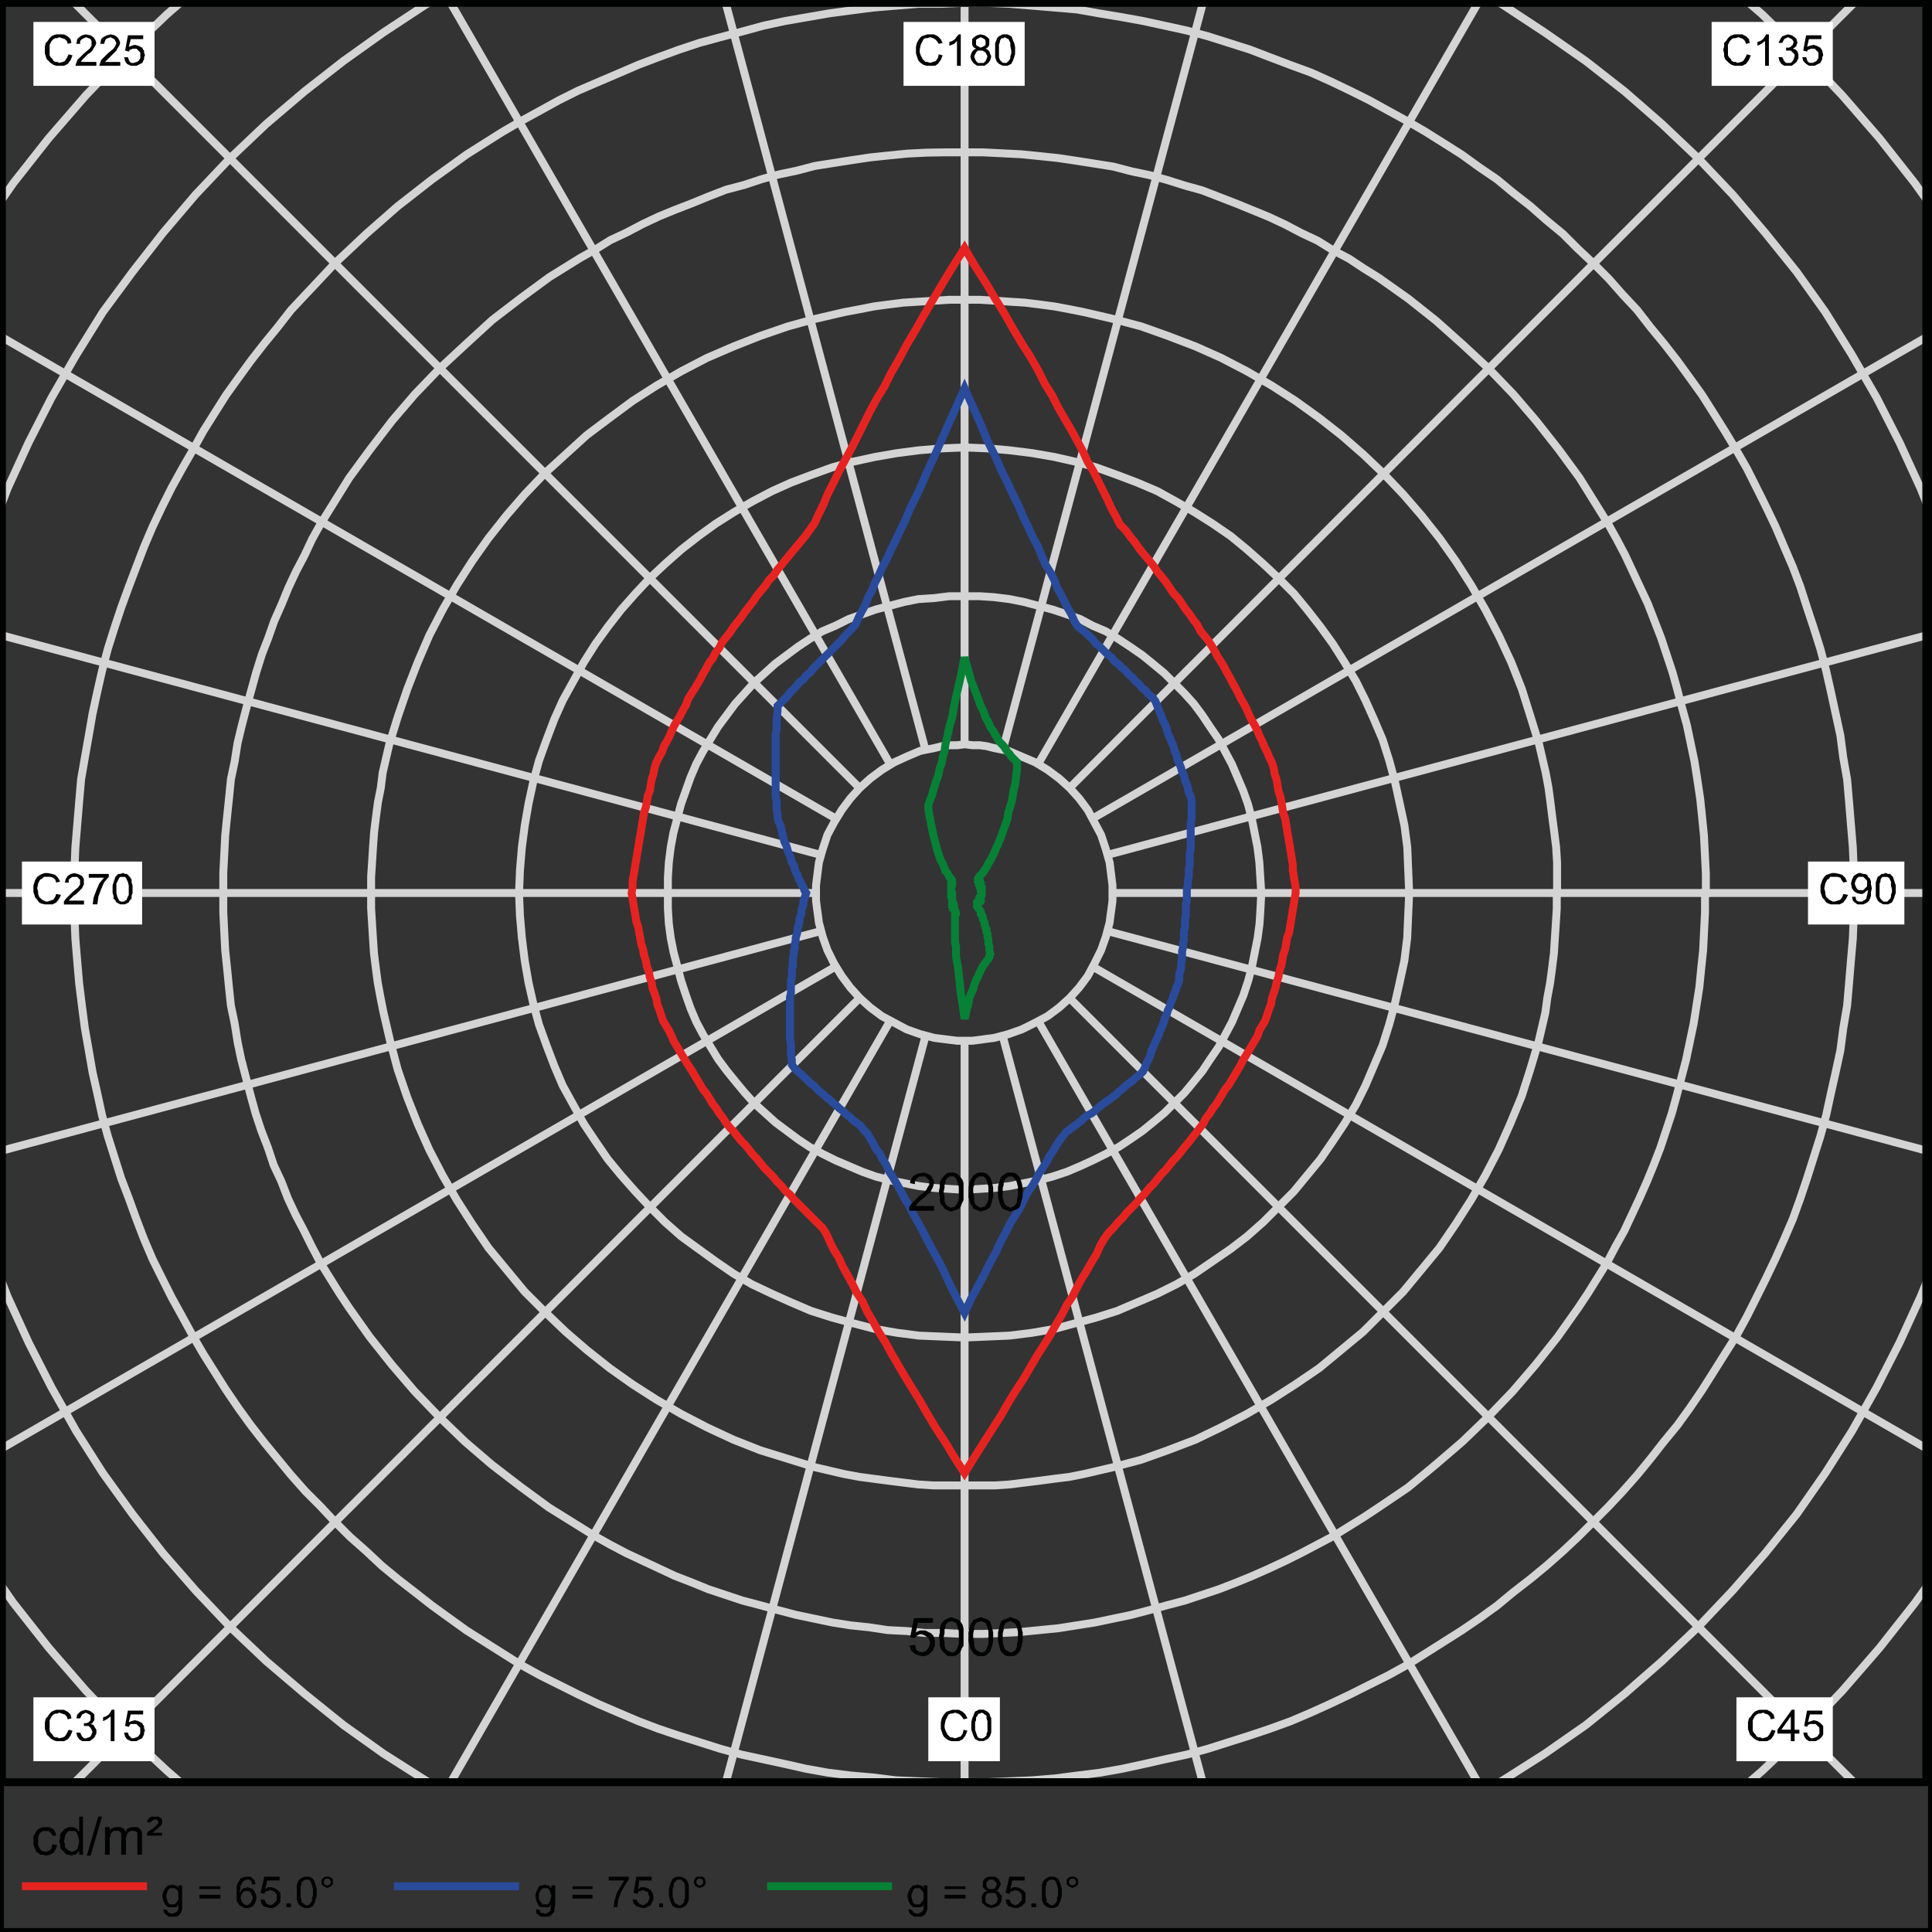 <?xml version="1.0" encoding="utf-8"?>
<!-- Generator: Adobe Illustrator 25.1.0, SVG Export Plug-In . SVG Version: 6.00 Build 0)  -->
<svg version="1.1" id="Layer_1" xmlns="http://www.w3.org/2000/svg" xmlns:xlink="http://www.w3.org/1999/xlink" x="0px" y="0px"
	 viewBox="0 0 244 244" style="enable-background:new 0 0 244 244;" xml:space="preserve">
<rect x="0" y="0" width="244" height="244" fill="#333333" stroke="none"/>
<style type="text/css">
	.st0{fill:none;stroke:#D4D4D5;}
	.st1{clip-path:url(#SVGID_2_);fill:none;stroke:#D4D4D5;}
	.st2{clip-path:url(#SVGID_4_);fill:none;stroke:#D4D4D5;}
	.st3{clip-path:url(#SVGID_6_);fill:none;stroke:#D4D4D5;}
	.st4{clip-path:url(#SVGID_8_);fill:none;stroke:#D4D4D5;}
	.st5{clip-path:url(#SVGID_10_);fill:none;stroke:#D4D4D5;}
	.st6{clip-path:url(#SVGID_12_);fill:none;stroke:#D4D4D5;}
	.st7{clip-path:url(#SVGID_14_);fill:none;stroke:#D4D4D5;}
	.st8{clip-path:url(#SVGID_16_);fill:none;stroke:#D4D4D5;}
	.st9{clip-path:url(#SVGID_18_);fill:none;stroke:#D4D4D5;}
	.st10{clip-path:url(#SVGID_20_);fill:none;stroke:#D4D4D5;}
	.st11{clip-path:url(#SVGID_22_);fill:none;stroke:#D4D4D5;}
	.st12{clip-path:url(#SVGID_24_);fill:none;stroke:#D4D4D5;}
	.st13{clip-path:url(#SVGID_26_);fill:none;stroke:#D4D4D5;}
	.st14{clip-path:url(#SVGID_28_);fill:none;stroke:#D4D4D5;}
	.st15{clip-path:url(#SVGID_30_);fill:none;stroke:#D4D4D5;}
	.st16{clip-path:url(#SVGID_32_);fill:none;stroke:#D4D4D5;}
	.st17{clip-path:url(#SVGID_34_);fill:none;stroke:#D4D4D5;}
	.st18{clip-path:url(#SVGID_36_);fill:none;stroke:#D4D4D5;}
	.st19{clip-path:url(#SVGID_38_);fill:none;stroke:#D4D4D5;}
	.st20{clip-path:url(#SVGID_40_);fill:none;stroke:#D4D4D5;}
	.st21{clip-path:url(#SVGID_42_);fill:none;stroke:#D4D4D5;}
	.st22{clip-path:url(#SVGID_44_);fill:none;stroke:#D4D4D5;}
	.st23{clip-path:url(#SVGID_46_);fill:none;stroke:#D4D4D5;}
	.st24{clip-path:url(#SVGID_48_);fill:none;stroke:#D4D4D5;}
	.st25{clip-path:url(#SVGID_50_);fill:none;stroke:#D4D4D5;}
	.st26{clip-path:url(#SVGID_52_);fill:none;stroke:#D4D4D5;}
	.st27{fill:none;stroke:#E52421;}
	.st28{fill:none;stroke:#2A4B9B;}
	.st29{fill:none;stroke:#078136;}
	.st30{clip-path:url(#SVGID_54_);fill:none;stroke:#010202;stroke-linecap:round;stroke-linejoin:round;stroke-miterlimit:10;}
	.st31{fill:#010202;}
	.st32{fill:#FFFFFF;}
	.st33{fill:none;stroke:#010202;stroke-miterlimit:10;}
</style>
<path class="st0" d="M215.44,112.78v-2.41l-0.12-2.41l-0.12-2.41l-0.24-2.41l-0.24-2.29l-0.36-2.41L214,96.15l-0.48-2.29l-0.48-2.29
	l-0.6-2.17l-0.6-2.29l-0.6-2.17l-0.72-2.17l-0.72-2.17l-0.84-2.17l-0.84-2.17l-0.96-2.05l-0.96-2.05l-0.96-2.05l-1.08-2.05
	l-1.08-1.93l-1.2-1.93l-1.2-1.93l-1.2-1.93l-2.65-3.61L194,53.14l-2.89-3.37l-3.13-3.25l-3.25-3.01l-3.37-3.01l-3.49-2.77
	l-3.74-2.65l-1.93-1.2l-1.81-1.2l-2.05-1.08l-1.93-1.2l-2.05-0.96l-2.05-1.08l-2.05-0.96l-2.05-0.84l-2.05-0.84l-2.17-0.84
	l-2.17-0.84l-2.17-0.6l-2.29-0.72l-2.17-0.6l-2.29-0.48l-2.29-0.6l-2.29-0.36l-2.29-0.36l-2.41-0.36l-2.29-0.24l-2.41-0.24
	l-2.41-0.12l-2.41-0.12h-2.41h-2.29L117,19.28l-2.41,0.12l-2.41,0.24l-2.29,0.24l-2.41,0.36l-2.29,0.36l-2.29,0.36l-2.29,0.6
	l-2.29,0.48l-2.17,0.6l-2.17,0.72l-2.29,0.6l-2.17,0.84l-2.05,0.84l-2.17,0.84l-2.05,0.84l-2.05,0.96l-2.05,1.08l-2.05,0.96
	l-1.93,1.2l-1.93,1.08l-1.93,1.2l-1.93,1.2l-3.61,2.65l-3.61,2.77L58.8,43.5l-3.25,3.01l-3.13,3.25l-2.89,3.37l-2.77,3.61
	l-2.65,3.61l-1.2,1.93l-1.2,1.93l-1.2,1.93l-1.08,1.93l-0.96,2.05l-1.08,2.05l-0.96,2.05l-0.84,2.05l-0.96,2.17l-0.72,2.05
	l-0.84,2.17l-0.72,2.29l-0.6,2.17l-0.6,2.17l-0.6,2.29L30,93.86l-0.36,2.29l-0.48,2.29l-0.24,2.41l-0.24,2.29l-0.24,2.41l-0.12,2.41
	l-0.12,2.29v2.41v2.53l0.12,2.41l0.12,2.41l0.24,2.29l0.24,2.41l0.24,2.29l0.48,2.29l0.36,2.29l0.48,2.29l0.6,2.29l0.6,2.29
	l0.6,2.17l0.72,2.17l0.84,2.17l0.72,2.17l0.96,2.05l0.84,2.17l0.96,2.05l1.08,2.05l0.96,1.93l1.08,2.05l1.2,1.93l1.2,1.93l1.2,1.81
	l2.65,3.74l2.77,3.49l2.89,3.37l3.13,3.25l3.25,3.13l3.37,2.89l3.61,2.77l3.61,2.65l1.93,1.2l1.93,1.2l1.93,1.2l1.93,1.08l2.05,1.08
	l2.05,0.96l2.05,0.96l2.05,0.96l2.17,0.84l2.05,0.84l2.17,0.72l2.17,0.72l2.29,0.6l2.17,0.6l2.29,0.6l2.29,0.48l2.29,0.48l2.29,0.36
	l2.29,0.24l2.41,0.36l2.41,0.12l2.29,0.24h2.41l2.41,0.12h2.53l2.41-0.12l2.29-0.12l2.41-0.24l2.41-0.24l2.29-0.36l2.29-0.36
	l2.29-0.48l2.29-0.48l2.29-0.6l2.17-0.6l2.29-0.6l2.17-0.72l2.17-0.72l2.17-0.84l2.05-0.84l2.17-0.96l2.05-0.96l1.93-0.96l2.05-1.08
	l2.05-1.08l1.93-1.2l1.93-1.2l1.81-1.2l3.74-2.53l3.49-2.89l3.37-2.89l3.25-3.13l3.13-3.25l2.89-3.37l2.77-3.49l2.65-3.74l1.2-1.81
	l1.2-1.93l1.2-1.93l1.08-2.05l1.08-1.93l0.96-2.05l0.96-2.05l0.96-2.17l0.84-2.05l0.84-2.17l0.72-2.17l0.72-2.17l0.6-2.17l0.6-2.29
	l0.6-2.29l0.48-2.29l0.48-2.29l0.36-2.29l0.36-2.29l0.24-2.41l0.24-2.29l0.12-2.41l0.12-2.41V112.78z M196.65,112.78v-1.93v-1.93
	l-0.12-1.93l-0.24-1.93l-0.24-1.81l-0.24-1.93l-0.24-1.81l-0.36-1.93l-0.84-3.61l-1.08-3.49L192.19,87l-1.33-3.37l-1.57-3.37
	l-1.69-3.25l-1.81-3.13l-1.93-3.01l-2.05-2.89l-2.29-2.89l-2.29-2.65l-2.53-2.65l-2.53-2.41l-2.77-2.41l-2.77-2.17l-3.01-2.17
	l-3.01-1.93l-3.13-1.81l-3.25-1.69l-3.25-1.45l-3.49-1.33l-3.37-1.2l-3.61-0.96l-3.61-0.84l-1.81-0.36l-1.93-0.36l-1.81-0.24
	l-1.93-0.24l-1.93-0.12l-1.81-0.12l-1.93-0.12h-1.93h-1.93l-1.93,0.12l-1.93,0.12l-1.93,0.12l-1.93,0.24l-1.81,0.24l-1.81,0.36
	l-1.93,0.36l-3.61,0.84l-3.49,0.96l-3.49,1.2l-3.37,1.33l-3.37,1.45l-3.25,1.69l-3.13,1.81l-3.01,1.93L77,52.78l-2.89,2.17
	l-2.65,2.41l-2.65,2.41l-2.53,2.65l-2.29,2.65l-2.29,2.89l-2.05,2.89l-1.93,3.01l-1.81,3.13l-1.69,3.25l-1.45,3.37L51.45,87
	l-1.2,3.49l-1.08,3.49l-0.84,3.61l-0.24,1.93l-0.36,1.81l-0.24,1.81l-0.24,1.93L47.11,107l-0.12,1.93l-0.12,1.81v1.93v2.05
	l0.12,1.93l0.12,1.93l0.12,1.81l0.24,1.93l0.24,1.81l0.36,1.93l0.36,1.81l0.84,3.61l0.96,3.61l1.2,3.49l1.33,3.37l1.45,3.25
	l1.69,3.25l1.81,3.13l1.93,3.01l2.05,3.01l2.29,2.77l2.29,2.77l2.53,2.53l2.65,2.53l2.65,2.29l2.89,2.29l2.89,2.05l3.01,1.93
	l3.13,1.81l3.25,1.69l3.37,1.57l3.37,1.33l3.49,1.08l3.49,1.08l3.61,0.84l1.93,0.36l1.81,0.24l1.81,0.24l1.93,0.24l1.93,0.24
	l1.93,0.12h1.93h1.93h1.93h1.93l1.81-0.12l1.93-0.24l1.93-0.24l1.81-0.24l1.93-0.24l1.81-0.36l3.61-0.84l3.61-0.96l3.37-1.2
	l3.49-1.33l3.25-1.57l3.25-1.69l3.13-1.81l3.01-1.93l3.01-2.05l2.77-2.29l2.77-2.29l2.53-2.53l2.53-2.53l2.29-2.77l2.29-2.77
	l2.05-3.01l1.93-3.01l1.81-3.13l1.69-3.25l1.45-3.25l1.45-3.49l1.08-3.37l1.08-3.61l0.84-3.61l0.24-1.81l0.36-1.93l0.24-1.81
	l0.24-1.93l0.12-1.93l0.12-1.81l0.12-1.93V112.78z M177.97,112.78l-0.12-2.89l-0.12-2.89l-0.36-2.77l-0.6-2.77l-0.6-2.77l-0.72-2.65
	l-0.84-2.65l-1.08-2.53l-1.08-2.41l-1.2-2.41l-1.45-2.41l-1.45-2.29l-1.57-2.17l-1.69-2.17l-1.69-2.05l-1.93-1.93l-1.93-1.81
	l-2.05-1.81l-2.05-1.69l-2.29-1.57l-2.29-1.45l-2.29-1.33l-2.41-1.33l-2.53-1.08l-2.53-0.96l-2.65-0.96l-2.65-0.72l-2.65-0.6
	l-2.77-0.48l-2.89-0.36l-2.77-0.24l-2.89-0.12l-2.89,0.12l-2.89,0.24l-2.77,0.36l-2.77,0.48l-2.77,0.6l-2.65,0.72l-2.65,0.96
	l-2.53,0.96l-2.41,1.08l-2.53,1.33l-2.29,1.33l-2.29,1.45l-2.17,1.57l-2.17,1.69l-2.05,1.81l-1.93,1.81l-1.81,1.93l-1.81,2.05
	l-1.69,2.17l-1.57,2.17l-1.45,2.29l-1.33,2.41l-1.33,2.41l-1.08,2.41l-0.96,2.53l-0.96,2.65l-0.72,2.65l-0.6,2.77l-0.48,2.77
	L65.91,107l-0.24,2.89l-0.12,2.89l0.12,2.89l0.24,2.77l0.36,2.89l0.48,2.77l0.6,2.65l0.72,2.65l0.96,2.65l0.96,2.53l1.08,2.53
	l1.33,2.41l1.33,2.41l1.45,2.17l1.57,2.29l1.69,2.05l1.81,2.05l1.81,1.93l1.93,1.93l2.05,1.81l2.17,1.57l2.17,1.57l2.29,1.57
	l2.29,1.33l2.53,1.2l2.41,1.08l2.53,1.08l2.65,0.84l2.65,0.72l2.77,0.72l2.77,0.48l2.77,0.36l2.89,0.12l2.89,0.12l2.89-0.12
	l2.77-0.12l2.89-0.36l2.77-0.48l2.65-0.72l2.65-0.72l2.65-0.84l2.53-1.08l2.53-1.08l2.41-1.2l2.29-1.33l2.29-1.57l2.29-1.57
	l2.05-1.57l2.05-1.81l1.93-1.93l1.93-1.93l1.69-2.05l1.69-2.05l1.57-2.29l1.45-2.17l1.45-2.41l1.2-2.41l1.08-2.53l1.08-2.53
	l0.84-2.65l0.72-2.65l0.6-2.65l0.6-2.77l0.36-2.89l0.12-2.77L177.97,112.78z M159.29,112.78l-0.12-1.93l-0.12-1.93l-0.24-1.93
	l-0.36-1.81l-0.36-1.81l-0.48-1.81l-0.6-1.69l-0.72-1.69l-0.72-1.69l-0.84-1.57l-0.84-1.57l-1.08-1.57l-0.96-1.45l-1.08-1.45
	l-1.2-1.33l-1.33-1.33l-1.2-1.2l-1.45-1.2l-1.33-1.08l-1.57-1.08l-1.45-0.96l-1.57-0.96l-1.69-0.72l-1.57-0.84l-1.69-0.6l-1.81-0.6
	l-1.81-0.48l-1.81-0.48l-1.81-0.36l-1.93-0.24l-1.81-0.12h-1.93h-1.93l-1.93,0.24l-1.93,0.12l-1.81,0.36l-1.81,0.48l-1.81,0.48
	l-1.69,0.6l-1.69,0.6l-1.69,0.84l-1.69,0.72l-1.57,0.96l-1.45,0.96l-1.45,1.08l-1.45,1.08l-1.33,1.2l-1.33,1.2l-1.2,1.33l-1.2,1.33
	l-1.08,1.45l-1.08,1.45l-0.96,1.57l-0.96,1.57l-0.84,1.57l-0.72,1.69l-0.6,1.69l-0.6,1.69l-0.48,1.81l-0.48,1.81L84.71,107
	l-0.24,1.93l-0.12,1.93v1.93v1.93l0.12,1.93l0.24,1.81l0.36,1.81l0.48,1.81l0.48,1.81l0.6,1.81l0.6,1.69l0.72,1.69l0.84,1.57
	l0.96,1.57l0.96,1.57l1.08,1.45l1.08,1.33l1.2,1.45l1.2,1.33l1.33,1.2l1.33,1.2l1.45,1.08l1.45,1.08l1.45,0.96l1.57,0.84l1.69,0.84
	l1.69,0.72l1.69,0.72l1.69,0.6l1.81,0.48l1.81,0.36l1.81,0.36l1.93,0.24l1.93,0.12l1.93,0.12l1.93-0.12l1.81-0.12l1.93-0.24
	l1.81-0.36l1.81-0.36l1.81-0.48l1.81-0.6l1.69-0.72l1.57-0.72l1.69-0.84l1.57-0.84l1.45-0.96l1.57-1.08l1.33-1.08l1.45-1.2l1.2-1.2
	l1.33-1.33l1.2-1.45l1.08-1.33l0.96-1.45l1.08-1.57l0.84-1.57l0.84-1.57l0.72-1.69l0.72-1.69l0.6-1.81l0.48-1.81l0.36-1.81
	l0.36-1.81l0.24-1.81l0.12-1.93L159.29,112.78z M140.5,112.78v-0.96l-0.12-0.96l-0.12-0.96l-0.12-0.96l-0.48-1.69l-0.6-1.81
	l-0.84-1.57l-0.84-1.57l-1.08-1.45l-1.2-1.33l-1.33-1.2l-1.45-1.08l-1.57-0.96l-1.69-0.72l-1.69-0.72l-1.81-0.36l-0.96-0.24
	l-0.84-0.12h-0.96l-0.96-0.12l-0.96,0.12h-0.96l-0.96,0.12l-0.96,0.24l-1.81,0.36l-1.69,0.72l-1.57,0.72l-1.57,0.96l-1.45,1.08
	l-1.33,1.2l-1.2,1.33l-1.08,1.45l-0.96,1.57l-0.84,1.57l-0.6,1.81l-0.48,1.69l-0.12,0.96l-0.12,0.96l-0.12,0.96v0.96v0.96l0.12,0.96
	l0.12,0.84l0.12,0.96l0.48,1.81l0.6,1.69l0.84,1.69l0.96,1.57l1.08,1.45l1.2,1.33l1.33,1.2l1.45,1.08l1.57,0.84l1.57,0.84l1.69,0.6
	l1.81,0.48l0.96,0.12l0.96,0.12l0.96,0.12h0.96h0.96l0.96-0.12l0.84-0.12l0.96-0.12l1.81-0.48l1.69-0.6l1.69-0.84l1.57-0.84
	l1.45-1.08l1.33-1.2l1.2-1.33l1.08-1.45l0.84-1.57l0.84-1.69l0.6-1.69l0.48-1.81l0.12-0.96l0.12-0.84l0.12-0.96V112.78z"/>
<g>
	<defs>
		<rect id="SVGID_1_" x="7.71" y="0.36" width="228.22" height="224.96"/>
	</defs>
	<clipPath id="SVGID_2_">
		<use xlink:href="#SVGID_1_"  style="overflow:visible;"/>
	</clipPath>
	<polygon class="st1" points="234.12,112.78 234.12,109.89 234,107 233.76,104.11 233.52,101.21 233.28,98.44 232.79,95.67 
		232.43,92.9 231.83,90.13 231.23,87.36 230.63,84.71 229.9,81.94 229.06,79.28 228.22,76.75 227.37,74.1 226.41,71.57 
		225.32,69.04 224.24,66.51 223.03,63.98 221.83,61.57 220.62,59.16 219.3,56.87 217.85,54.46 216.41,52.17 214.96,49.88 
		213.4,47.71 211.83,45.55 210.14,43.38 208.45,41.33 206.77,39.16 204.96,37.23 203.15,35.18 201.23,33.26 199.3,31.45 
		197.37,29.52 195.32,27.83 193.27,26.03 191.1,24.34 189.06,22.65 186.77,21.09 184.6,19.52 182.31,18.07 180.02,16.63 
		177.73,15.3 175.32,13.98 172.91,12.65 170.5,11.45 167.97,10.24 165.56,9.16 162.91,8.19 160.38,7.23 157.85,6.26 155.2,5.42 
		152.55,4.58 149.9,3.86 147.12,3.25 144.35,2.65 141.7,2.17 138.81,1.69 136.04,1.2 133.27,0.96 130.38,0.72 127.48,0.48 
		124.59,0.36 121.7,0.36 118.93,0.48 116.04,0.48 113.14,0.72 110.25,0.96 107.48,1.32 104.71,1.69 101.94,2.17 99.17,2.65 
		96.4,3.25 93.74,3.98 90.97,4.7 88.32,5.42 85.79,6.26 83.14,7.23 80.61,8.19 78.08,9.28 75.55,10.36 73.02,11.45 70.61,12.65 
		68.2,13.98 65.79,15.3 63.5,16.63 61.21,18.07 58.92,19.52 56.75,21.09 54.58,22.65 52.42,24.34 50.25,26.03 48.2,27.83 
		46.27,29.52 44.22,31.45 42.29,33.26 40.49,35.18 38.56,37.23 36.75,39.16 35.06,41.33 33.38,43.38 31.69,45.55 30.12,47.71 
		28.56,49.88 27.11,52.17 25.67,54.46 24.34,56.87 23.02,59.16 21.69,61.57 20.48,63.98 19.28,66.51 18.2,69.04 17.23,71.57 
		16.27,74.1 15.3,76.75 14.46,79.28 13.62,81.94 12.89,84.71 12.29,87.36 11.69,90.13 11.21,92.9 10.72,95.67 10.24,98.44 
		10,101.21 9.76,104.11 9.52,107 9.4,109.89 9.4,112.78 9.4,115.67 9.52,118.57 9.76,121.46 10,124.23 10.36,127.12 10.72,129.89 
		11.21,132.66 11.69,135.43 12.29,138.09 12.89,140.86 13.62,143.51 14.46,146.16 15.3,148.81 16.27,151.34 17.23,153.99 
		18.2,156.52 19.28,159.05 20.48,161.46 21.69,163.87 23.02,166.28 24.34,168.69 25.67,170.98 27.11,173.27 28.56,175.56 
		30.12,177.85 31.69,180.02 33.38,182.19 35.06,184.23 36.75,186.28 38.56,188.33 40.49,190.26 42.29,192.19 44.22,194.11 
		46.27,195.92 48.2,197.73 50.25,199.42 52.42,201.1 54.58,202.79 56.75,204.36 58.92,205.92 61.21,207.37 63.5,208.82 
		65.79,210.26 68.2,211.59 70.61,212.79 73.02,214 75.55,215.2 78.08,216.29 80.61,217.37 83.14,218.33 85.67,219.18 88.32,220.02 
		90.97,220.86 93.62,221.59 96.4,222.19 99.17,222.79 101.82,223.39 104.59,223.88 107.48,224.24 110.25,224.48 113.14,224.84 
		115.92,224.96 118.81,225.08 121.7,225.08 124.71,225.08 127.6,224.96 130.38,224.84 133.27,224.6 136.04,224.24 138.93,223.88 
		141.7,223.39 144.47,222.79 147.12,222.19 149.9,221.59 152.55,220.86 155.2,220.02 157.85,219.18 160.38,218.33 163.03,217.37 
		165.56,216.29 167.97,215.2 170.5,214 172.91,212.79 175.32,211.59 177.73,210.26 180.02,208.82 182.31,207.37 184.6,205.92 
		186.89,204.36 189.06,202.79 191.1,201.1 193.27,199.42 195.32,197.73 197.37,195.92 199.3,194.11 201.23,192.19 203.15,190.26 
		204.96,188.33 206.77,186.28 208.45,184.23 210.14,182.07 211.83,180.02 213.4,177.85 214.96,175.56 216.41,173.27 217.85,170.98 
		219.3,168.69 220.62,166.28 221.83,163.87 223.03,161.46 224.24,158.93 225.32,156.52 226.41,153.99 227.37,151.34 228.22,148.81 
		229.06,146.16 229.9,143.51 230.63,140.86 231.23,138.09 231.83,135.43 232.43,132.66 232.79,129.89 233.28,127 233.52,124.23 
		233.76,121.34 234,118.57 234.12,115.67 	"/>
</g>
<g>
	<defs>
		<rect id="SVGID_3_" x="0.24" y="0.36" width="243.28" height="224.96"/>
	</defs>
	<clipPath id="SVGID_4_">
		<use xlink:href="#SVGID_3_"  style="overflow:visible;"/>
	</clipPath>
	<path class="st2" d="M271.59,112.78l-0.24-7.71l-0.48-7.59l-0.96-7.59l-1.33-7.35l-1.69-7.23l-2.05-7.11l-2.29-6.99l-2.77-6.75
		l-3.01-6.63l-3.25-6.51l-3.61-6.27l-3.86-6.02l-4.22-5.9l-4.46-5.66l-4.7-5.42l-4.94-5.18l-5.18-5.06l-5.42-4.7l-5.66-4.46
		l-5.9-4.1l-6.15-3.98l-6.27-3.61l-6.39-3.25l-6.63-3.01l-6.87-2.65l-6.99-2.41l-7.11-2.05l-7.23-1.57l-7.35-1.33l-7.47-0.96
		l-7.59-0.6l-7.71-0.24l-7.71,0.24l-7.59,0.6l-7.59,0.96l-7.35,1.33l-7.23,1.57l-7.11,2.05l-6.99,2.41L63.5-25.3l-6.63,3.01
		l-6.51,3.25l-6.27,3.61l-6.15,3.98l-5.78,4.1l-5.66,4.46l-5.42,4.7l-5.3,5.06l-4.94,5.18l-4.7,5.42l-4.46,5.66l-4.1,5.9l-3.98,6.02
		L-10,41.33l-3.25,6.51l-3.01,6.63l-2.65,6.75l-2.41,6.99l-2.05,7.11l-1.69,7.23l-1.2,7.35l-0.96,7.59l-0.6,7.59l-0.24,7.71
		l0.24,7.71l0.6,7.59l0.96,7.47l1.2,7.35l1.69,7.35l2.05,7.11l2.41,6.87l2.65,6.87l3.01,6.63l3.25,6.39l3.61,6.39l3.98,6.02l4.1,5.9
		l4.46,5.66l4.7,5.42l4.94,5.18l5.3,4.94l5.42,4.7l5.66,4.46l5.78,4.22l6.15,3.86l6.27,3.61l6.51,3.37l6.63,3.01l6.75,2.65
		l6.99,2.29l7.11,2.05l7.23,1.69l7.35,1.33l7.59,0.96l7.59,0.6l7.71,0.12l7.71-0.12l7.59-0.6l7.47-0.96l7.35-1.33l7.23-1.69
		l7.11-2.05l6.99-2.29l6.87-2.65l6.63-3.01l6.39-3.37l6.27-3.61l6.15-3.86l5.9-4.22l5.66-4.46l5.42-4.7l5.18-4.94l4.94-5.18
		l4.7-5.42l4.46-5.66l4.22-5.9l3.86-6.02l3.61-6.39l3.25-6.39l3.01-6.63l2.77-6.87l2.29-6.87l2.05-7.11l1.69-7.35l1.33-7.35
		l0.96-7.47l0.48-7.59L271.59,112.78z M252.92,112.78l-0.24-6.75l-0.48-6.63l-0.84-6.63l-1.08-6.39l-1.57-6.39l-1.69-6.27
		l-2.05-6.02l-2.41-6.02l-2.65-5.78l-2.89-5.66l-3.13-5.42l-3.37-5.42l-3.61-5.06l-3.98-4.94l-4.1-4.82L214.48,20l-4.58-4.34
		l-4.7-4.1l-4.94-3.86l-5.18-3.61l-5.3-3.49l-5.54-3.13l-5.66-2.89l-5.78-2.65l-5.9-2.29l-6.15-2.05l-6.15-1.81l-6.39-1.45
		l-6.51-1.2l-6.51-0.84l-6.63-0.48l-6.75-0.12l-6.75,0.12l-6.75,0.48l-6.51,0.84l-6.51,1.2l-6.27,1.45l-6.27,1.81l-6.02,2.05
		l-6.02,2.29l-5.78,2.65l-5.66,2.89L53.74,0.6l-5.3,3.49l-5.06,3.61l-4.94,3.86l-4.82,4.1L29.04,20l-4.34,4.58l-4.1,4.82l-3.86,4.94
		l-3.74,5.06l-3.37,5.42l-3.13,5.42l-2.89,5.66l-2.65,5.78l-2.29,6.02l-2.05,6.02l-1.81,6.27l-1.45,6.39l-1.2,6.39l-0.84,6.63
		l-0.48,6.63l-0.12,6.75l0.12,6.75l0.48,6.63l0.84,6.51l1.2,6.51l1.45,6.39l1.81,6.15l2.05,6.15l2.29,5.9l2.65,5.78l2.89,5.66
		l3.13,5.54l3.37,5.3l3.74,5.18l3.86,4.94l4.1,4.7l4.34,4.58l4.58,4.34l4.82,4.1l4.94,3.98l5.06,3.61l5.3,3.37l5.54,3.13l5.66,2.89
		l5.78,2.65l6.02,2.41l6.02,2.05l6.27,1.81l6.27,1.45l6.51,1.08l6.51,0.84l6.75,0.48l6.75,0.24l6.75-0.24l6.63-0.48l6.51-0.84
		l6.51-1.08l6.39-1.45l6.15-1.81l6.15-2.05l5.9-2.41l5.78-2.65l5.66-2.89l5.54-3.13l5.3-3.37l5.18-3.61l4.94-3.98l4.7-4.1l4.58-4.34
		l4.34-4.58l4.1-4.7l3.98-4.94l3.61-5.18l3.37-5.3l3.13-5.54l2.89-5.66l2.65-5.78l2.41-5.9l2.05-6.15l1.69-6.15l1.57-6.39l1.08-6.51
		l0.84-6.51l0.48-6.63L252.92,112.78z"/>
</g>
<g>
	<defs>
		<rect id="SVGID_5_" x="120.13" y="129.77" width="3.49" height="95.55"/>
	</defs>
	<clipPath id="SVGID_6_">
		<use xlink:href="#SVGID_5_"  style="overflow:visible;"/>
	</clipPath>
	<line class="st3" x1="121.82" y1="131.46" x2="121.82" y2="374.49"/>
</g>
<g>
	<defs>
		<rect id="SVGID_7_" x="124.95" y="129.17" width="66.39" height="96.15"/>
	</defs>
	<clipPath id="SVGID_8_">
		<use xlink:href="#SVGID_7_"  style="overflow:visible;"/>
	</clipPath>
	<line class="st4" x1="126.64" y1="130.86" x2="189.54" y2="365.58"/>
</g>
<g>
	<defs>
		<rect id="SVGID_9_" x="129.41" y="127.24" width="114.11" height="98.08"/>
	</defs>
	<clipPath id="SVGID_10_">
		<use xlink:href="#SVGID_9_"  style="overflow:visible;"/>
	</clipPath>
	<line class="st5" x1="131.1" y1="128.93" x2="252.68" y2="339.43"/>
</g>
<g>
	<defs>
		<rect id="SVGID_11_" x="133.39" y="124.35" width="110.13" height="100.97"/>
	</defs>
	<clipPath id="SVGID_12_">
		<use xlink:href="#SVGID_11_"  style="overflow:visible;"/>
	</clipPath>
	<line class="st6" x1="135.07" y1="126.04" x2="306.78" y2="297.74"/>
</g>
<g>
	<defs>
		<rect id="SVGID_13_" x="136.28" y="120.37" width="107.24" height="104.95"/>
	</defs>
	<clipPath id="SVGID_14_">
		<use xlink:href="#SVGID_13_"  style="overflow:visible;"/>
	</clipPath>
	<line class="st7" x1="137.97" y1="122.06" x2="348.35" y2="243.64"/>
</g>
<g>
	<defs>
		<rect id="SVGID_15_" x="138.21" y="115.92" width="105.31" height="66.39"/>
	</defs>
	<clipPath id="SVGID_16_">
		<use xlink:href="#SVGID_15_"  style="overflow:visible;"/>
	</clipPath>
	<line class="st8" x1="139.89" y1="117.6" x2="374.5" y2="180.5"/>
</g>
<g>
	<defs>
		<rect id="SVGID_17_" x="138.81" y="111.1" width="104.71" height="3.49"/>
	</defs>
	<clipPath id="SVGID_18_">
		<use xlink:href="#SVGID_17_"  style="overflow:visible;"/>
	</clipPath>
	<line class="st9" x1="140.5" y1="112.78" x2="383.41" y2="112.78"/>
</g>
<g>
	<defs>
		<rect id="SVGID_19_" x="138.21" y="43.38" width="105.31" height="66.39"/>
	</defs>
	<clipPath id="SVGID_20_">
		<use xlink:href="#SVGID_19_"  style="overflow:visible;"/>
	</clipPath>
	<line class="st10" x1="139.89" y1="107.96" x2="374.5" y2="45.06"/>
</g>
<g>
	<defs>
		<rect id="SVGID_21_" x="136.28" y="0.36" width="107.24" height="104.83"/>
	</defs>
	<clipPath id="SVGID_22_">
		<use xlink:href="#SVGID_21_"  style="overflow:visible;"/>
	</clipPath>
	<line class="st11" x1="137.97" y1="103.38" x2="348.35" y2="-18.07"/>
</g>
<g>
	<defs>
		<rect id="SVGID_23_" x="133.39" y="0.36" width="110.13" height="100.97"/>
	</defs>
	<clipPath id="SVGID_24_">
		<use xlink:href="#SVGID_23_"  style="overflow:visible;"/>
	</clipPath>
	<line class="st12" x1="135.07" y1="99.53" x2="306.78" y2="-72.3"/>
</g>
<g>
	<defs>
		<rect id="SVGID_25_" x="129.41" y="0.36" width="114.11" height="97.96"/>
	</defs>
	<clipPath id="SVGID_26_">
		<use xlink:href="#SVGID_25_"  style="overflow:visible;"/>
	</clipPath>
	<line class="st13" x1="131.1" y1="96.51" x2="252.68" y2="-113.87"/>
</g>
<g>
	<defs>
		<rect id="SVGID_27_" x="124.95" y="0.36" width="66.39" height="96.15"/>
	</defs>
	<clipPath id="SVGID_28_">
		<use xlink:href="#SVGID_27_"  style="overflow:visible;"/>
	</clipPath>
	<line class="st14" x1="126.64" y1="94.71" x2="189.54" y2="-140.01"/>
</g>
<g>
	<defs>
		<rect id="SVGID_29_" x="120.13" y="0.36" width="3.49" height="95.43"/>
	</defs>
	<clipPath id="SVGID_30_">
		<use xlink:href="#SVGID_29_"  style="overflow:visible;"/>
	</clipPath>
	<line class="st15" x1="121.82" y1="93.98" x2="121.82" y2="-148.93"/>
</g>
<g>
	<defs>
		<rect id="SVGID_31_" x="52.41" y="0.36" width="66.27" height="96.15"/>
	</defs>
	<clipPath id="SVGID_32_">
		<use xlink:href="#SVGID_31_"  style="overflow:visible;"/>
	</clipPath>
	<line class="st16" x1="116.88" y1="94.71" x2="54.1" y2="-140.01"/>
</g>
<g>
	<defs>
		<rect id="SVGID_33_" x="0.24" y="0.36" width="113.99" height="97.96"/>
	</defs>
	<clipPath id="SVGID_34_">
		<use xlink:href="#SVGID_33_"  style="overflow:visible;"/>
	</clipPath>
	<line class="st17" x1="112.42" y1="96.51" x2="-9.04" y2="-113.87"/>
</g>
<g>
	<defs>
		<rect id="SVGID_35_" x="0.24" y="0.36" width="110.13" height="100.97"/>
	</defs>
	<clipPath id="SVGID_36_">
		<use xlink:href="#SVGID_35_"  style="overflow:visible;"/>
	</clipPath>
	<line class="st18" x1="108.57" y1="99.53" x2="-63.26" y2="-72.3"/>
</g>
<g>
	<defs>
		<rect id="SVGID_37_" x="0.24" y="0.36" width="107.12" height="104.83"/>
	</defs>
	<clipPath id="SVGID_38_">
		<use xlink:href="#SVGID_37_"  style="overflow:visible;"/>
	</clipPath>
	<line class="st19" x1="105.55" y1="103.38" x2="-104.83" y2="-18.07"/>
</g>
<g>
	<defs>
		<rect id="SVGID_39_" x="0.24" y="43.38" width="105.19" height="66.39"/>
	</defs>
	<clipPath id="SVGID_40_">
		<use xlink:href="#SVGID_39_"  style="overflow:visible;"/>
	</clipPath>
	<line class="st20" x1="103.63" y1="107.96" x2="-130.98" y2="45.06"/>
</g>
<g>
	<defs>
		<rect id="SVGID_41_" x="0.24" y="111.1" width="104.59" height="3.49"/>
	</defs>
	<clipPath id="SVGID_42_">
		<use xlink:href="#SVGID_41_"  style="overflow:visible;"/>
	</clipPath>
	<line class="st21" x1="103.02" y1="112.78" x2="-139.89" y2="112.78"/>
</g>
<g>
	<defs>
		<rect id="SVGID_43_" x="0.24" y="115.92" width="105.19" height="66.39"/>
	</defs>
	<clipPath id="SVGID_44_">
		<use xlink:href="#SVGID_43_"  style="overflow:visible;"/>
	</clipPath>
	<line class="st22" x1="103.63" y1="117.6" x2="-130.98" y2="180.5"/>
</g>
<g>
	<defs>
		<rect id="SVGID_45_" x="0.24" y="120.37" width="107.12" height="104.95"/>
	</defs>
	<clipPath id="SVGID_46_">
		<use xlink:href="#SVGID_45_"  style="overflow:visible;"/>
	</clipPath>
	<line class="st23" x1="105.55" y1="122.06" x2="-104.83" y2="243.64"/>
</g>
<g>
	<defs>
		<rect id="SVGID_47_" x="0.24" y="124.35" width="110.13" height="100.97"/>
	</defs>
	<clipPath id="SVGID_48_">
		<use xlink:href="#SVGID_47_"  style="overflow:visible;"/>
	</clipPath>
	<line class="st24" x1="108.57" y1="126.04" x2="-63.26" y2="297.74"/>
</g>
<g>
	<defs>
		<rect id="SVGID_49_" x="0.24" y="127.24" width="113.99" height="98.08"/>
	</defs>
	<clipPath id="SVGID_50_">
		<use xlink:href="#SVGID_49_"  style="overflow:visible;"/>
	</clipPath>
	<line class="st25" x1="112.42" y1="128.93" x2="-9.04" y2="339.43"/>
</g>
<g>
	<defs>
		<rect id="SVGID_51_" x="52.41" y="129.17" width="66.27" height="96.15"/>
	</defs>
	<clipPath id="SVGID_52_">
		<use xlink:href="#SVGID_51_"  style="overflow:visible;"/>
	</clipPath>
	<line class="st26" x1="116.88" y1="130.86" x2="54.1" y2="365.58"/>
</g>
<polygon class="st27" points="121.82,186.04 123.02,184.11 124.23,182.19 125.31,180.5 126.4,178.81 127.36,177.13 128.33,175.56 
	129.29,174.11 130.13,172.67 130.98,171.22 131.82,169.9 132.66,168.57 133.39,167.24 134.11,166.04 134.71,164.83 135.44,163.75 
	136.04,162.55 136.64,161.46 137.24,160.5 137.85,159.41 138.45,158.45 138.93,157.36 139.41,156.52 140.01,155.68 140.62,155.07 
	141.22,154.35 141.82,153.75 142.3,153.15 142.91,152.54 143.51,151.94 143.99,151.34 144.59,150.74 145.08,150.13 145.68,149.53 
	146.16,148.93 146.64,148.33 147.24,147.72 147.73,147.12 148.21,146.52 148.69,146.04 149.17,145.44 149.65,144.83 150.14,144.23 
	150.62,143.63 151.1,143.03 151.46,142.54 151.94,141.94 152.3,141.22 152.79,140.62 153.15,140.01 153.63,139.41 153.99,138.81 
	154.35,138.21 154.71,137.6 155.2,137 155.56,136.4 155.92,135.8 156.28,135.19 156.64,134.59 157,133.87 157.37,133.27 
	157.73,132.66 158.09,132.06 158.45,131.46 158.81,130.86 159.05,130.13 159.41,129.53 159.78,128.93 160.02,128.2 160.26,127.48 
	160.5,126.88 160.62,126.16 160.86,125.43 161.1,124.71 161.22,124.11 161.46,123.39 161.58,122.66 161.82,121.94 161.94,121.34 
	162.06,120.61 162.31,119.89 162.43,119.17 162.55,118.44 162.79,117.84 162.91,117.12 163.03,116.4 163.15,115.67 163.27,114.95 
	163.39,114.23 163.51,113.5 163.63,112.78 163.63,112.06 163.51,111.34 163.39,110.61 163.27,109.89 163.27,109.17 163.15,108.44 
	163.03,107.72 162.91,107 162.79,106.27 162.67,105.55 162.55,104.83 162.43,104.11 162.31,103.38 162.06,102.66 161.94,101.94 
	161.82,101.21 161.7,100.61 161.46,99.89 161.34,99.17 161.22,98.44 160.98,97.72 160.86,97 160.62,96.27 160.26,95.55 
	160.02,94.95 159.65,94.23 159.41,93.62 159.05,92.9 158.81,92.3 158.45,91.57 158.09,90.97 157.73,90.25 157.49,89.65 
	157.12,88.92 156.76,88.32 156.4,87.6 156.04,86.88 155.68,86.27 155.32,85.55 154.96,84.95 154.59,84.22 154.23,83.62 153.75,82.9 
	153.39,82.18 153.03,81.57 152.55,80.85 152.06,80.25 151.58,79.65 151.22,78.92 150.74,78.32 150.26,77.6 149.77,76.99 
	149.29,76.27 148.81,75.55 148.21,74.95 147.73,74.22 147.24,73.5 146.76,72.9 146.16,72.18 145.68,71.45 145.08,70.73 
	144.47,70.01 143.87,69.28 143.39,68.56 142.79,67.84 142.18,66.99 141.46,66.27 140.98,65.31 140.38,64.22 139.89,63.14 
	139.29,61.93 138.69,60.73 138.09,59.52 137.36,58.32 136.76,56.99 136.04,55.67 135.32,54.34 134.47,52.9 133.63,51.45 132.91,50 
	131.94,48.44 131.1,46.75 130.13,45.06 129.05,43.38 127.97,41.57 126.88,39.64 125.68,37.71 124.47,35.67 123.15,33.62 
	121.82,31.33 120.37,33.62 119.05,35.79 117.84,37.83 116.64,39.88 115.55,41.81 114.47,43.62 113.51,45.43 112.54,47.11 
	111.7,48.8 110.73,50.37 109.89,51.93 109.17,53.38 108.45,54.82 107.72,56.27 107,57.6 106.28,58.92 105.67,60.13 105.07,61.33 
	104.47,62.54 103.99,63.74 103.38,64.95 102.9,66.03 102.3,66.87 101.7,67.72 101.09,68.44 100.49,69.16 99.89,69.89 99.29,70.61 
	98.81,71.21 98.2,71.93 97.72,72.66 97.12,73.26 96.64,73.98 96.03,74.71 95.55,75.31 95.07,76.03 94.59,76.63 94.11,77.24 
	93.62,77.96 93.14,78.56 92.66,79.16 92.18,79.89 91.7,80.49 91.21,81.09 90.85,81.81 90.37,82.42 90.01,83.14 89.53,83.74 
	89.17,84.47 88.8,85.07 88.44,85.79 88.08,86.39 87.72,87 87.24,87.72 86.88,88.32 86.64,89.04 86.27,89.65 85.91,90.37 
	85.55,90.97 85.19,91.57 84.83,92.3 84.59,92.9 84.23,93.62 83.86,94.23 83.62,94.95 83.26,95.55 82.9,96.27 82.66,97 82.54,97.72 
	82.3,98.44 82.18,99.17 82.06,99.89 81.82,100.49 81.7,101.21 81.57,101.94 81.33,102.66 81.21,103.38 81.09,104.11 80.97,104.83 
	80.85,105.55 80.73,106.27 80.61,107 80.49,107.72 80.37,108.44 80.25,109.17 80.13,109.89 80.01,110.61 79.89,111.34 79.89,112.06 
	79.77,112.78 79.89,113.5 80.01,114.23 80.13,114.95 80.25,115.67 80.37,116.4 80.61,117.12 80.73,117.84 80.85,118.44 
	80.97,119.17 81.21,119.89 81.33,120.61 81.57,121.34 81.7,122.06 81.94,122.66 82.06,123.39 82.3,124.11 82.42,124.83 
	82.66,125.43 82.9,126.16 83.02,126.88 83.26,127.48 83.5,128.2 83.74,128.93 84.11,129.53 84.47,130.13 84.83,130.86 85.07,131.46 
	85.43,132.06 85.79,132.66 86.15,133.27 86.52,133.87 86.88,134.47 87.36,135.19 87.72,135.8 88.08,136.4 88.44,137 88.8,137.6 
	89.29,138.21 89.65,138.81 90.01,139.41 90.49,140.01 90.85,140.62 91.33,141.22 91.7,141.82 92.18,142.42 92.66,142.91 
	93.14,143.51 93.62,144.11 94.11,144.59 94.59,145.19 95.07,145.8 95.55,146.28 96.03,146.88 96.52,147.48 97.12,148.09 
	97.6,148.57 98.08,149.17 98.69,149.77 99.17,150.38 99.77,150.86 100.25,151.46 100.85,152.06 101.46,152.67 102.06,153.27 
	102.66,153.87 103.26,154.47 103.87,155.07 104.35,155.8 104.83,156.88 105.31,157.85 105.91,158.81 106.4,159.89 107,160.98 
	107.6,162.06 108.2,163.27 108.93,164.35 109.53,165.68 110.25,166.88 110.98,168.21 111.82,169.53 112.54,170.86 113.39,172.31 
	114.23,173.75 115.19,175.32 116.16,176.88 117.12,178.57 118.21,180.38 119.41,182.19 120.49,183.99 "/>
<polygon class="st28" points="121.82,165.8 122.66,163.99 123.51,162.43 124.35,160.86 125.07,159.41 125.8,158.09 126.4,156.76 
	127,155.68 127.6,154.47 128.21,153.51 128.81,152.54 129.29,151.58 129.77,150.62 130.38,149.77 130.86,148.93 131.22,148.21 
	131.7,147.48 132.18,146.76 132.54,146.04 133.03,145.31 133.39,144.71 133.75,144.11 134.23,143.51 134.59,143.03 135.07,142.66 
	135.56,142.3 136.04,141.94 136.52,141.58 136.88,141.22 137.36,140.86 137.85,140.62 138.33,140.25 138.69,139.89 139.17,139.53 
	139.65,139.17 140.01,138.93 140.5,138.57 140.98,138.21 141.34,137.84 141.82,137.48 142.18,137.12 142.67,136.76 143.15,136.4 
	143.51,136.04 143.99,135.68 144.35,135.31 144.59,134.83 144.83,134.23 145.08,133.75 145.32,133.15 145.44,132.66 145.68,132.18 
	145.92,131.58 146.16,131.1 146.4,130.61 146.52,130.13 146.76,129.65 147,129.05 147.12,128.57 147.36,128.08 147.49,127.6 
	147.73,127.12 147.85,126.64 148.09,126.16 148.21,125.67 148.45,125.19 148.57,124.71 148.81,124.23 148.93,123.75 148.93,123.14 
	149.05,122.66 149.17,122.18 149.17,121.7 149.29,121.1 149.29,120.61 149.29,120.13 149.41,119.65 149.41,119.17 149.53,118.69 
	149.53,118.2 149.53,117.6 149.65,117.12 149.65,116.64 149.65,116.16 149.77,115.67 149.77,115.19 149.77,114.71 149.77,114.23 
	149.89,113.75 149.89,113.26 149.89,112.78 149.89,112.3 150.02,111.82 150.02,111.22 150.14,110.73 150.14,110.25 150.14,109.77 
	150.26,109.29 150.26,108.81 150.26,108.2 150.26,107.72 150.38,107.24 150.38,106.64 150.38,106.15 150.38,105.67 150.38,105.07 
	150.38,104.59 150.38,103.99 150.5,103.38 150.5,102.9 150.5,102.3 150.5,101.7 150.5,101.21 150.38,100.61 150.14,100.13 
	150.02,99.53 149.89,99.05 149.65,98.56 149.53,97.96 149.29,97.48 149.17,97 148.93,96.39 148.69,95.91 148.57,95.31 148.33,94.83 
	148.21,94.23 147.97,93.74 147.73,93.14 147.49,92.66 147.36,92.06 147.12,91.45 146.88,90.97 146.64,90.37 146.4,89.77 
	146.16,89.16 145.92,88.56 145.56,88.08 145.08,87.72 144.71,87.24 144.23,86.88 143.87,86.39 143.39,86.03 143.03,85.55 
	142.54,85.19 142.18,84.71 141.7,84.34 141.22,83.86 140.74,83.5 140.38,83.02 139.89,82.66 139.41,82.18 138.93,81.69 
	138.45,81.33 138.09,80.85 137.6,80.37 137.12,79.89 136.64,79.53 136.04,79.04 135.68,78.44 135.32,77.6 134.83,76.75 
	134.47,76.03 133.99,75.07 133.51,74.22 133.15,73.26 132.66,72.3 132.06,71.33 131.58,70.25 131.1,69.04 130.5,67.96 129.89,66.63 
	129.29,65.43 128.69,63.98 127.97,62.54 127.24,60.97 126.4,59.28 125.68,57.6 124.71,55.67 123.87,53.62 122.9,51.45 121.82,49.04 
	120.74,51.45 119.77,53.62 118.81,55.79 117.96,57.72 117.12,59.52 116.4,61.21 115.67,62.78 114.95,64.22 114.35,65.67 
	113.75,66.87 113.14,68.2 112.54,69.4 112.06,70.49 111.46,71.57 110.98,72.66 110.49,73.62 110.13,74.58 109.65,75.43 
	109.29,76.39 108.81,77.24 108.45,77.96 108.08,78.8 107.6,79.4 107.12,79.89 106.64,80.37 106.28,80.85 105.79,81.33 105.31,81.81 
	104.83,82.3 104.47,82.66 103.99,83.14 103.5,83.62 103.14,83.98 102.66,84.47 102.3,84.95 101.82,85.31 101.46,85.79 100.97,86.15 
	100.61,86.63 100.25,87 99.77,87.48 99.41,87.96 99.05,88.32 98.56,88.8 98.2,89.16 98.2,89.89 98.08,90.73 98.08,91.45 
	98.08,92.06 97.96,92.78 97.96,93.5 97.96,94.1 97.96,94.83 97.96,95.43 97.96,96.03 97.96,96.64 97.96,97.24 97.96,97.84 
	97.96,98.44 97.96,99.05 97.96,99.53 97.96,100.13 97.96,100.61 98.08,101.21 98.08,101.7 98.08,102.18 98.2,102.78 98.2,103.26 
	98.32,103.74 98.56,104.23 98.69,104.83 98.81,105.31 98.93,105.79 99.05,106.27 99.29,106.76 99.41,107.12 99.53,107.6 
	99.77,108.08 99.89,108.44 100.01,108.93 100.25,109.29 100.37,109.77 100.49,110.13 100.73,110.49 100.85,110.97 101.09,111.34 
	101.22,111.7 101.46,112.06 101.58,112.42 101.82,112.78 101.7,113.14 101.58,113.5 101.46,113.87 101.46,114.23 101.34,114.59 
	101.22,114.95 101.22,115.31 101.09,115.67 100.97,116.03 100.97,116.4 100.85,116.88 100.73,117.24 100.73,117.6 100.61,118.08 
	100.49,118.44 100.49,118.81 100.37,119.29 100.37,119.77 100.25,120.13 100.25,120.61 100.13,121.1 100.13,121.46 100.13,121.94 
	100.01,122.42 100.01,122.9 100.01,123.39 99.89,123.87 99.89,124.35 99.89,124.95 99.89,125.43 99.77,125.92 99.77,126.52 
	99.77,127 99.77,127.6 99.77,128.2 99.77,128.69 99.77,129.29 99.77,129.89 99.77,130.49 99.77,131.22 99.89,131.82 99.89,132.42 
	99.89,133.15 100.01,133.87 100.01,134.47 100.37,134.95 100.73,135.31 101.22,135.68 101.58,136.04 101.94,136.4 102.3,136.76 
	102.78,137.12 103.14,137.48 103.5,137.84 103.99,138.21 104.35,138.57 104.83,138.93 105.19,139.29 105.67,139.65 106.04,140.01 
	106.52,140.37 106.88,140.74 107.36,141.1 107.72,141.46 108.2,141.82 108.69,142.18 109.05,142.66 109.53,143.15 109.89,143.75 
	110.25,144.35 110.61,145.07 111.1,145.68 111.46,146.4 111.94,147.12 112.3,147.97 112.78,148.69 113.26,149.53 113.75,150.38 
	114.23,151.34 114.83,152.3 115.31,153.27 115.92,154.35 116.52,155.44 117.12,156.64 117.84,157.97 118.57,159.29 119.29,160.74 
	120.01,162.3 120.86,163.99 "/>
<polygon class="st29" points="121.82,128.69 122.06,127.6 122.3,126.76 122.42,126.04 122.66,125.43 122.9,124.95 123.02,124.47 
	123.15,124.11 123.27,123.75 123.51,123.38 123.63,123.02 123.75,122.78 123.87,122.54 123.99,122.3 124.11,122.06 124.23,121.94 
	124.35,121.7 124.47,121.58 124.59,121.34 124.71,121.22 124.83,121.1 124.95,120.85 124.95,120.73 125.07,120.49 124.95,120.01 
	124.95,119.53 124.83,119.17 124.83,118.69 124.71,118.32 124.71,117.96 124.59,117.72 124.59,117.36 124.47,117.12 124.35,116.76 
	124.35,116.52 124.23,116.28 124.11,116.03 124.11,115.79 123.99,115.55 123.87,115.43 123.87,115.19 123.75,114.95 123.63,114.83 
	123.51,114.59 123.39,114.47 123.39,114.35 123.39,114.23 123.39,114.11 123.51,114.11 123.51,113.99 123.63,113.87 123.63,113.75 
	123.75,113.75 123.75,113.62 123.75,113.5 123.87,113.5 123.87,113.38 123.87,113.26 123.87,113.14 123.99,113.02 123.99,112.9 
	123.99,112.78 123.99,112.66 123.99,112.54 123.99,112.42 123.99,112.3 123.87,112.3 123.87,112.18 123.87,112.06 123.87,111.94 
	123.87,111.82 123.75,111.82 123.75,111.7 123.75,111.58 123.75,111.46 123.63,111.46 123.63,111.34 123.63,111.22 123.63,111.09 
	123.51,111.09 123.51,110.97 123.75,110.61 124.11,110.25 124.35,109.89 124.59,109.53 124.83,109.05 125.07,108.68 125.31,108.2 
	125.56,107.72 125.8,107.12 126.04,106.64 126.28,106.03 126.52,105.43 126.76,104.71 127,104.11 127.24,103.38 127.36,102.54 
	127.6,101.82 127.84,100.97 127.97,100.01 128.21,99.05 128.33,98.08 128.45,97 128.45,96.27 128.21,96.03 127.97,95.79 
	127.72,95.55 127.48,95.19 127.24,94.95 127,94.59 126.76,94.23 126.52,93.98 126.16,93.62 125.92,93.14 125.68,92.78 125.43,92.3 
	125.07,91.82 124.83,91.21 124.47,90.61 124.23,89.89 123.87,89.16 123.51,88.2 123.15,87.24 122.66,86.03 122.3,84.71 
	121.82,83.02 121.34,85.43 120.86,87.48 120.49,89.16 120.25,90.61 119.89,91.82 119.65,93.02 119.41,93.98 119.29,94.83 
	119.05,95.67 118.93,96.39 118.69,97 118.57,97.6 118.45,98.08 118.21,98.68 118.08,99.17 117.96,99.53 117.84,99.89 117.72,100.37 
	117.6,100.73 117.48,100.97 117.36,101.33 117.24,101.7 117.24,102.18 117.36,102.9 117.48,103.5 117.6,104.11 117.72,104.71 
	117.84,105.31 117.96,105.79 118.08,106.27 118.21,106.76 118.33,107.24 118.45,107.6 118.57,107.96 118.69,108.32 118.81,108.68 
	119.05,109.05 119.17,109.41 119.29,109.65 119.41,110.01 119.65,110.25 119.77,110.49 119.89,110.73 120.13,110.97 120.25,111.22 
	120.25,111.34 120.25,111.46 120.25,111.58 120.13,111.58 120.13,111.7 120.13,111.82 120.13,111.94 120.13,112.06 120.13,112.18 
	120.13,112.3 120.13,112.42 120.13,112.54 120.13,112.66 120.13,112.78 120.13,112.9 120.13,113.02 120.25,113.02 120.25,113.14 
	120.25,113.26 120.25,113.38 120.25,113.5 120.25,113.62 120.25,113.75 120.25,113.87 120.25,113.99 120.25,114.11 120.25,114.23 
	120.37,114.23 120.37,114.35 120.37,114.47 120.37,114.59 120.49,114.59 120.49,114.71 120.49,114.83 120.61,114.95 120.61,115.07 
	120.61,115.19 120.74,115.31 120.74,115.43 120.61,115.67 120.61,115.79 120.61,116.03 120.61,116.28 120.61,116.52 120.61,116.76 
	120.61,117.12 120.61,117.48 120.61,117.72 120.61,118.2 120.61,118.57 120.61,119.05 120.74,119.53 120.74,120.13 120.74,120.73 
	120.86,121.46 120.98,122.18 121.1,123.14 121.22,124.23 121.34,125.43 121.58,126.88 "/>
<g>
	<defs>
		<rect id="SVGID_53_" x="0.24" y="0.24" width="243.52" height="243.4"/>
	</defs>
	<clipPath id="SVGID_54_">
		<use xlink:href="#SVGID_53_"  style="overflow:visible;"/>
	</clipPath>
	<rect x="0.24" y="0.36" class="st30" width="243.04" height="224.72"/>
</g>
<path class="st31" d="M117.96,152.91h-3.13v-0.48l0.24-0.36l0.24-0.24l0.24-0.24l0.24-0.24l0.36-0.36l0.48-0.36l0.36-0.36l0.12-0.24
	l0.12-0.24l0.12-0.12v-0.24v-0.36l-0.24-0.24l-0.24-0.24h-0.36h-0.36l-0.36,0.24l-0.24,0.36v0.36l-0.6-0.12v-0.24l0.12-0.24
	l0.12-0.24l0.24-0.24l0.48-0.24l0.6-0.12h0.24l0.36,0.12l0.24,0.12l0.24,0.12l0.12,0.24l0.12,0.24l0.12,0.24v0.24l-0.12,0.48
	l-0.24,0.48l-0.12,0.24l-0.36,0.24l-0.36,0.36l-0.48,0.36l-0.36,0.36l-0.24,0.36h2.29V152.91z M120.13,148.09h0.36l0.36,0.12
	l0.24,0.24l0.24,0.24l0.24,0.36l0.12,0.36v0.6v0.48v0.6v0.48l-0.24,0.48l-0.12,0.36l-0.24,0.24l-0.24,0.12l-0.36,0.12l-0.36,0.12
	l-0.36-0.12l-0.24-0.12l-0.24-0.12l-0.24-0.36l-0.24-0.24l-0.12-0.48v-0.48l-0.12-0.6l0.12-0.6v-0.48l0.12-0.36l0.24-0.36l0.24-0.24
	l0.24-0.24l0.24-0.12H120.13z M120.13,152.54l0.24-0.12h0.24l0.12-0.24l0.12-0.12l0.12-0.24l0.12-0.36v-0.48v-0.48v-0.6l-0.12-0.48
	l-0.12-0.36l-0.12-0.24l-0.24-0.24h-0.36h-0.24l-0.12,0.12l-0.12,0.12l-0.24,0.24v0.24l-0.12,0.36v0.36l-0.12,0.48l0.12,0.72v0.48
	l0.12,0.36l0.24,0.24l0.24,0.12L120.13,152.54z M123.87,148.09h0.36l0.36,0.12l0.24,0.24l0.24,0.24l0.12,0.36l0.12,0.36l0.12,0.6
	v0.48v0.6l-0.12,0.48l-0.12,0.48l-0.12,0.36l-0.24,0.24l-0.24,0.12l-0.36,0.12l-0.36,0.12l-0.36-0.12l-0.24-0.12l-0.36-0.12
	l-0.12-0.36l-0.24-0.24l-0.12-0.48l-0.12-0.48v-0.6v-0.6l0.12-0.48l0.12-0.36l0.24-0.36l0.12-0.24l0.36-0.24l0.24-0.12H123.87z
	 M123.87,152.54l0.24-0.12h0.24l0.12-0.24l0.12-0.12l0.12-0.24l0.12-0.36v-0.48v-0.48v-0.6l-0.12-0.48l-0.12-0.36l-0.12-0.24
	l-0.24-0.24h-0.36h-0.24l-0.12,0.12l-0.24,0.12l-0.12,0.24l-0.12,0.24v0.36l-0.12,0.36v0.48l0.12,0.72v0.48l0.12,0.36l0.24,0.24
	l0.24,0.12L123.87,152.54z M127.6,148.09h0.36l0.36,0.12l0.24,0.24l0.24,0.24l0.12,0.36l0.12,0.36l0.12,0.6v0.48v0.6l-0.12,0.48
	l-0.12,0.48l-0.12,0.36l-0.24,0.24l-0.24,0.12l-0.36,0.12l-0.36,0.12l-0.36-0.12l-0.36-0.12l-0.24-0.12l-0.24-0.36l-0.12-0.24
	l-0.12-0.48l-0.12-0.48v-0.6v-0.6l0.12-0.48l0.12-0.36l0.12-0.36l0.24-0.24l0.36-0.24l0.24-0.12H127.6z M127.6,152.54l0.24-0.12
	h0.12l0.24-0.24l0.12-0.12l0.12-0.24v-0.36l0.12-0.48v-0.48v-0.6l-0.12-0.48l-0.12-0.36l-0.24-0.24l-0.24-0.24h-0.24h-0.24
	l-0.12,0.12l-0.24,0.12l-0.12,0.24l-0.12,0.24v0.36l-0.12,0.36v0.48v0.72l0.12,0.48l0.12,0.36l0.24,0.24l0.24,0.12L127.6,152.54z"/>
<path class="st31" d="M115.67,206.16l0.48-0.24h0.36h0.36l0.24,0.12l0.24,0.12l0.24,0.12l0.24,0.24l0.12,0.24l0.12,0.36v0.36v0.36
	l-0.12,0.24l-0.12,0.36l-0.24,0.24l-0.24,0.24l-0.24,0.12l-0.36,0.12h-0.36l-0.48-0.12l-0.48-0.24l-0.24-0.24l-0.12-0.12l-0.12-0.36
	l-0.12-0.24l0.72-0.12l0.12,0.48l0.12,0.24l0.24,0.12l0.36,0.12l0.48-0.12l0.24-0.24l0.24-0.36l0.12-0.48l-0.12-0.48l-0.24-0.24
	l-0.36-0.24l-0.36-0.12h-0.24l-0.24,0.12l-0.24,0.12l-0.12,0.24l-0.6-0.12l0.48-2.41h2.41v0.6h-1.93L115.67,206.16z M120.13,204.24
	l0.36,0.12l0.36,0.12l0.24,0.12l0.24,0.24l0.24,0.36l0.12,0.48v0.48v0.6v0.48v0.6l-0.24,0.36l-0.12,0.36l-0.24,0.24l-0.24,0.24
	l-0.36,0.12h-0.36h-0.36l-0.24-0.12l-0.24-0.24l-0.24-0.24l-0.24-0.36l-0.12-0.48v-0.48l-0.12-0.48l0.12-0.6v-0.48l0.12-0.48
	l0.24-0.36l0.24-0.24l0.24-0.12l0.24-0.12L120.13,204.24z M120.13,208.69h0.24l0.24-0.12l0.12-0.12l0.12-0.24l0.12-0.24l0.12-0.36
	v-0.36v-0.48v-0.72l-0.12-0.48l-0.12-0.36l-0.12-0.24l-0.24-0.12l-0.36-0.12l-0.24,0.12h-0.12l-0.12,0.12l-0.24,0.24v0.24
	l-0.12,0.36v0.48l-0.12,0.48l0.12,0.6v0.48l0.12,0.36l0.24,0.24l0.24,0.12L120.13,208.69z M123.87,204.24l0.36,0.12l0.36,0.12
	l0.24,0.12l0.24,0.24l0.12,0.36l0.12,0.48l0.12,0.48v0.6v0.48l-0.12,0.6l-0.12,0.36l-0.12,0.36l-0.24,0.24l-0.24,0.24l-0.36,0.12
	h-0.36h-0.36l-0.24-0.12l-0.36-0.24l-0.12-0.24l-0.24-0.36l-0.12-0.48l-0.12-0.48v-0.48v-0.6l0.12-0.48l0.12-0.48l0.24-0.36
	l0.12-0.24l0.36-0.12l0.24-0.12L123.87,204.24z M123.87,208.69h0.24l0.24-0.12l0.12-0.12l0.12-0.24l0.12-0.24l0.12-0.36v-0.36v-0.48
	v-0.72l-0.12-0.48l-0.12-0.36l-0.12-0.24l-0.24-0.12l-0.36-0.12l-0.24,0.12h-0.12l-0.24,0.12l-0.12,0.24l-0.12,0.24v0.36l-0.12,0.48
	v0.48l0.12,0.6v0.48l0.12,0.36l0.24,0.24l0.24,0.12L123.87,208.69z M127.6,204.24l0.36,0.12l0.36,0.12l0.24,0.12l0.24,0.24
	l0.12,0.36l0.12,0.48l0.12,0.48v0.6v0.48l-0.12,0.6l-0.12,0.36l-0.12,0.36l-0.24,0.24l-0.24,0.24l-0.36,0.12h-0.36h-0.36l-0.36-0.12
	l-0.24-0.24l-0.24-0.24l-0.12-0.36l-0.12-0.48l-0.12-0.48v-0.48v-0.6l0.12-0.48l0.12-0.48l0.12-0.36l0.24-0.24l0.36-0.12l0.24-0.12
	L127.6,204.24z M127.6,208.69h0.24l0.12-0.12l0.24-0.12l0.12-0.24l0.12-0.24v-0.36l0.12-0.36v-0.48v-0.72l-0.12-0.48l-0.12-0.36
	l-0.24-0.24l-0.24-0.12l-0.24-0.12l-0.24,0.12h-0.12l-0.24,0.12l-0.12,0.24l-0.12,0.24v0.36l-0.12,0.48v0.48v0.6l0.12,0.48
	l0.12,0.36l0.24,0.24l0.24,0.12L127.6,208.69z"/>
<line class="st27" x1="2.77" y1="238.22" x2="18.56" y2="238.22"/>
<path class="st31" d="M23.01,240.51v0.6l-0.12,0.36l-0.12,0.24l-0.24,0.24l-0.36,0.12h-0.48h-0.36l-0.36-0.24l-0.24-0.24l-0.12-0.48
	l0.48,0.12l0.12,0.24l0.12,0.12h0.12l0.24,0.12l0.36-0.12l0.24-0.12l0.12-0.12l0.12-0.24v-0.24v-0.36l-0.12,0.24l-0.24,0.12h-0.24
	h-0.12h-0.36h-0.24l-0.12-0.12l-0.24-0.24l-0.24-0.48l-0.12-0.6l0.12-0.48l0.24-0.48l0.24-0.24l0.12-0.12h0.24l0.36-0.12l0.24,0.12
	h0.12l0.24,0.12l0.12,0.24v-0.36h0.48V240.51z M21.81,240.51h0.24l0.24-0.24l0.24-0.36v-0.48v-0.36l-0.12-0.36l-0.36-0.24h-0.24
	h-0.36l-0.24,0.24l-0.12,0.36l-0.12,0.36l0.12,0.48l0.12,0.36l0.24,0.24H21.81z M27.83,238.58h-2.65v-0.36h2.65V238.58z
	 M27.83,239.78h-2.65v-0.48h2.65V239.78z M30.37,238.94l0.12-0.24l0.24-0.24h0.24l0.24-0.12l0.48,0.12l0.24,0.12l0.12,0.12
	l0.24,0.48l0.12,0.48l-0.12,0.48l-0.24,0.48l-0.12,0.12l-0.24,0.12l-0.24,0.12h-0.24h-0.24l-0.36-0.12l-0.12-0.12l-0.24-0.12
	L30,240.26l-0.12-0.24v-0.48v-0.48v-0.48v-0.36l0.12-0.36l0.24-0.36l0.12-0.24l0.24-0.12l0.36-0.12h0.24h0.48l0.24,0.24l0.24,0.24
	l0.12,0.48h-0.48v-0.24l-0.12-0.24l-0.24-0.12h-0.24l-0.36,0.12l-0.24,0.24l-0.12,0.24l-0.12,0.24v0.36l-0.12,0.36H30.37z
	 M31.21,240.63l0.24-0.12l0.24-0.24l0.12-0.24l0.12-0.36l-0.12-0.36l-0.12-0.24l-0.24-0.24h-0.24h-0.36l-0.24,0.24l-0.12,0.24
	l-0.12,0.36l0.12,0.36l0.12,0.24l0.24,0.24L31.21,240.63z M33.5,238.58l0.36-0.24h0.36l0.48,0.12l0.36,0.24l0.36,0.36v0.48v0.36
	v0.24l-0.12,0.24l-0.24,0.24l-0.12,0.12l-0.24,0.12l-0.24,0.12H34.1l-0.48-0.12l-0.36-0.12l-0.24-0.36l-0.12-0.48h0.48l0.12,0.24
	l0.12,0.24l0.24,0.12l0.24,0.12l0.36-0.12l0.24-0.24l0.24-0.24v-0.36v-0.36l-0.24-0.36l-0.24-0.12l-0.36-0.12l-0.24,0.12h-0.12
	l-0.24,0.12l-0.12,0.24l-0.48-0.12l0.48-2.05h1.93v0.48h-1.57L33.5,238.58z M36.75,240.87h-0.6v-0.48h0.6V240.87z M38.68,237.01
	h0.36l0.24,0.12l0.24,0.12l0.12,0.24l0.12,0.24l0.12,0.36l0.12,0.48v0.36v0.48l-0.12,0.48l-0.12,0.36l-0.12,0.24l-0.12,0.24
	l-0.24,0.12l-0.24,0.12h-0.36h-0.24l-0.24-0.12l-0.24-0.12l-0.24-0.24l-0.12-0.24l-0.12-0.36v-0.48v-0.48v-0.48v-0.36l0.12-0.36
	l0.12-0.24l0.24-0.24l0.24-0.12l0.24-0.12H38.68z M38.68,240.63h0.24l0.12-0.12l0.12-0.12l0.12-0.12l0.12-0.24v-0.36l0.12-0.24
	v-0.48v-0.48l-0.12-0.36l-0.12-0.36l-0.12-0.24l-0.24-0.12h-0.24h-0.12l-0.24,0.12l-0.12,0.12l-0.12,0.12v0.24l-0.12,0.24v0.36v0.36
	v0.6l0.12,0.36v0.36l0.24,0.12l0.12,0.12L38.68,240.63z M41.33,237.01h0.24l0.24,0.12l0.24,0.24v0.36v0.24l-0.24,0.24l-0.24,0.12
	l-0.24,0.12l-0.24-0.12l-0.24-0.12l-0.24-0.24v-0.24v-0.36l0.24-0.24l0.24-0.12H41.33z M41.33,238.1h0.12l0.24-0.12v-0.12l0.12-0.12
	l-0.12-0.24v-0.12l-0.24-0.12h-0.12h-0.12l-0.24,0.12v0.12l-0.12,0.24l0.12,0.12v0.12l0.24,0.12H41.33z"/>
<line class="st28" x1="49.76" y1="238.22" x2="65.55" y2="238.22"/>
<path class="st31" d="M70.13,240.51l-0.12,0.6v0.36l-0.24,0.24l-0.24,0.24l-0.36,0.12H68.8h-0.48l-0.36-0.24l-0.24-0.24v-0.48
	l0.48,0.12v0.24l0.12,0.12h0.24l0.24,0.12l0.36-0.12l0.12-0.12l0.24-0.12v-0.24v-0.24l0.12-0.36l-0.24,0.24l-0.12,0.12h-0.24H68.8
	h-0.24h-0.24l-0.24-0.12l-0.12-0.24l-0.24-0.48l-0.12-0.6l0.12-0.48l0.24-0.48l0.12-0.24l0.24-0.12h0.24l0.24-0.12l0.24,0.12h0.24
	l0.12,0.12l0.24,0.24v-0.36h0.48V240.51z M68.8,240.51h0.36l0.24-0.24l0.12-0.36l0.12-0.48l-0.12-0.36l-0.12-0.36l-0.24-0.24H68.8
	h-0.24l-0.24,0.24l-0.24,0.36v0.36v0.48l0.24,0.36l0.24,0.24H68.8z M74.83,238.58H72.3v-0.36h2.53V238.58z M74.83,239.78H72.3v-0.48
	h2.53V239.78z M79.41,237.37l-0.48,0.72l-0.48,0.84l-0.36,0.96l-0.12,0.96h-0.48l0.12-0.84l0.12-0.36l0.12-0.48l0.48-0.84l0.48-0.84
	h-1.93v-0.48h2.53V237.37z M80.61,238.58l0.36-0.24h0.36l0.48,0.12l0.36,0.24l0.24,0.36l0.12,0.48v0.36l-0.12,0.24l-0.12,0.24
	l-0.12,0.24l-0.24,0.12l-0.24,0.12l-0.24,0.12h-0.24l-0.48-0.12l-0.36-0.12l-0.36-0.36l-0.12-0.48h0.48l0.12,0.24l0.24,0.24
	l0.12,0.12l0.36,0.12l0.24-0.12l0.36-0.24l0.12-0.24l0.12-0.36l-0.12-0.36l-0.12-0.36l-0.36-0.12l-0.24-0.12l-0.24,0.12h-0.24
	l-0.12,0.12l-0.12,0.24l-0.48-0.12l0.36-2.05h1.93v0.48h-1.57L80.61,238.58z M83.74,240.87h-0.48v-0.48h0.48V240.87z M85.79,237.01
	h0.24l0.24,0.12l0.24,0.12l0.24,0.24l0.12,0.24L87,238.1v0.48v0.36v0.48v0.48l-0.12,0.36l-0.12,0.24l-0.24,0.24l-0.24,0.12
	l-0.24,0.12h-0.24h-0.36l-0.24-0.12l-0.24-0.12l-0.12-0.24l-0.12-0.24l-0.12-0.36l-0.12-0.48v-0.48v-0.48l0.12-0.36l0.12-0.36
	l0.12-0.24l0.12-0.24l0.24-0.12l0.24-0.12H85.79z M85.79,240.63h0.12l0.24-0.12l0.12-0.12l0.12-0.12v-0.24l0.12-0.36v-0.24v-0.48
	v-0.48v-0.36l-0.12-0.36l-0.24-0.24l-0.12-0.12h-0.24h-0.24l-0.12,0.12l-0.12,0.12l-0.12,0.12l-0.12,0.24v0.24l-0.12,0.36v0.36v0.6
	l0.12,0.36l0.12,0.36l0.12,0.12l0.24,0.12L85.79,240.63z M88.32,237.01h0.36l0.24,0.12l0.12,0.24l0.12,0.36l-0.12,0.24l-0.12,0.24
	l-0.24,0.12l-0.36,0.12l-0.24-0.12l-0.24-0.12l-0.12-0.24l-0.12-0.24l0.12-0.36l0.12-0.24l0.24-0.12H88.32z M88.32,238.1h0.24
	l0.12-0.12l0.12-0.12v-0.12v-0.24l-0.12-0.12l-0.12-0.12h-0.24H88.2l-0.12,0.12l-0.12,0.12v0.24v0.12l0.12,0.12l0.12,0.12H88.32z"/>
<line class="st29" x1="96.88" y1="238.22" x2="112.66" y2="238.22"/>
<path class="st31" d="M117.12,240.51v0.6l-0.12,0.36l-0.12,0.24l-0.24,0.24l-0.36,0.12h-0.48h-0.36l-0.36-0.24l-0.24-0.24
	l-0.12-0.48l0.48,0.12l0.12,0.24l0.12,0.12h0.12l0.24,0.12l0.36-0.12l0.24-0.12l0.12-0.12l0.12-0.24v-0.24v-0.36l-0.12,0.24
	l-0.24,0.12h-0.24h-0.12h-0.36h-0.24l-0.12-0.12l-0.24-0.24l-0.24-0.48l-0.12-0.6l0.12-0.48l0.24-0.48l0.24-0.24l0.12-0.12h0.24
	l0.36-0.12l0.24,0.12h0.12l0.24,0.12l0.12,0.24v-0.36h0.48V240.51z M115.92,240.51h0.24l0.24-0.24l0.24-0.36v-0.48v-0.36l-0.24-0.36
	l-0.24-0.24h-0.24h-0.36l-0.24,0.24l-0.12,0.36l-0.12,0.36l0.12,0.48l0.12,0.36l0.24,0.24H115.92z M121.94,238.58h-2.65v-0.36h2.65
	V238.58z M121.94,239.78h-2.65v-0.48h2.65V239.78z M125.8,238.82l0.36,0.12l0.12,0.24l0.24,0.24v0.36l-0.12,0.48l-0.24,0.36
	l-0.48,0.24l-0.48,0.12l-0.48-0.12l-0.36-0.24l-0.36-0.36v-0.48v-0.36l0.12-0.24l0.24-0.24l0.36-0.12l-0.24-0.12l-0.24-0.24
	l-0.12-0.12v-0.36v-0.36l0.24-0.36l0.36-0.24h0.48h0.48l0.36,0.24l0.24,0.36l0.12,0.36l-0.12,0.24l-0.12,0.24l-0.12,0.24
	L125.8,238.82z M125.19,238.58h0.24l0.24-0.12l0.12-0.24l0.12-0.24l-0.12-0.24l-0.12-0.12l-0.24-0.24h-0.24h-0.24l-0.24,0.24
	l-0.12,0.12v0.24v0.24l0.12,0.24l0.24,0.12H125.19z M125.19,240.63l0.36-0.12l0.24-0.12l0.12-0.24l0.12-0.36l-0.12-0.24l-0.12-0.36
	l-0.24-0.12h-0.36h-0.24l-0.36,0.12l-0.12,0.36v0.24v0.36l0.12,0.24l0.36,0.12L125.19,240.63z M127.6,238.58l0.36-0.24h0.36
	l0.48,0.12l0.36,0.24l0.36,0.36v0.48v0.36v0.24l-0.12,0.24l-0.24,0.24l-0.12,0.12l-0.24,0.12l-0.24,0.12h-0.36l-0.48-0.12
	l-0.36-0.12l-0.24-0.36L127,239.9h0.48l0.12,0.24l0.12,0.24l0.24,0.12l0.24,0.12l0.36-0.12l0.24-0.24l0.24-0.24v-0.36v-0.36
	l-0.24-0.36l-0.24-0.12l-0.36-0.12l-0.24,0.12h-0.12l-0.24,0.12l-0.12,0.24l-0.48-0.12l0.48-2.05h1.93v0.48h-1.57L127.6,238.58z
	 M130.86,240.87h-0.6v-0.48h0.6V240.87z M132.78,237.01h0.36l0.24,0.12l0.24,0.12l0.12,0.24l0.12,0.24l0.12,0.36l0.12,0.48v0.36
	v0.48l-0.12,0.48l-0.12,0.36l-0.12,0.24l-0.12,0.24l-0.24,0.12l-0.24,0.12h-0.36h-0.24l-0.24-0.12l-0.24-0.12l-0.24-0.24l-0.12-0.24
	l-0.12-0.36v-0.48v-0.48v-0.48v-0.36l0.12-0.36l0.12-0.24l0.24-0.24l0.24-0.12l0.24-0.12H132.78z M132.78,240.63h0.24l0.12-0.12
	l0.12-0.12l0.12-0.12l0.12-0.24v-0.36l0.12-0.24v-0.48v-0.48l-0.12-0.36l-0.12-0.36l-0.12-0.24l-0.24-0.12h-0.24h-0.12l-0.24,0.12
	l-0.12,0.12l-0.12,0.12v0.24l-0.12,0.24v0.36v0.36v0.6l0.12,0.36v0.36l0.24,0.12l0.12,0.12L132.78,240.63z M135.44,237.01h0.24
	l0.24,0.12l0.24,0.24v0.36v0.24l-0.24,0.24l-0.24,0.12l-0.24,0.12l-0.24-0.12l-0.24-0.12l-0.24-0.24v-0.24v-0.36l0.24-0.24
	l0.24-0.12H135.44z M135.44,238.1h0.12l0.24-0.12v-0.12l0.12-0.12l-0.12-0.24v-0.12l-0.24-0.12h-0.12h-0.12l-0.24,0.12v0.12
	l-0.12,0.24l0.12,0.12v0.12l0.24,0.12H135.44z"/>
<path class="st31" d="M7.23,233.03l-0.24,0.6L6.75,234l-0.48,0.24l-0.48,0.12l-0.36-0.12H5.06L4.82,234l-0.24-0.12l-0.12-0.36
	l-0.12-0.24l-0.12-0.36v-0.36v-0.6l0.24-0.48l0.24-0.36l0.36-0.24l0.36-0.12h0.36h0.48l0.48,0.24l0.24,0.36l0.12,0.48H6.63
	l-0.12-0.24l-0.24-0.24l-0.12-0.12H5.78H5.42l-0.36,0.24l-0.24,0.48v0.6v0.48l0.24,0.48l0.24,0.24l0.48,0.12l0.36-0.12l0.24-0.12
	l0.12-0.24l0.12-0.48L7.23,233.03z M10.48,234.24H10v-0.48L9.76,234l-0.24,0.24H9.28l-0.24,0.12l-0.36-0.12H8.44L8.19,234
	l-0.24-0.24l-0.24-0.24l-0.12-0.24v-0.36l-0.12-0.36l0.12-0.48v-0.36l0.12-0.24l0.24-0.24l0.24-0.24l0.24-0.12l0.24-0.12h0.36h0.24
	l0.24,0.12l0.24,0.12l0.12,0.24H10v-1.81h0.48V234.24z M9.04,233.88l0.36-0.12l0.36-0.24l0.12-0.36l0.12-0.6l-0.12-0.6l-0.12-0.36
	l-0.12-0.24l-0.24-0.12H9.28H9.04H8.68l-0.36,0.36l-0.12,0.36l-0.12,0.6l0.12,0.36v0.36l0.24,0.24l0.12,0.12l0.24,0.12L9.04,233.88z
	 M12.89,229.42l-1.45,4.94h-0.48l1.45-4.94H12.89z M17.95,234.24h-0.6v-2.17v-0.48v-0.12l-0.12-0.12l-0.24-0.12h-0.24h-0.24
	l-0.36,0.24l-0.12,0.24l-0.12,0.48v2.05h-0.6v-2.29v-0.36l-0.12-0.24l-0.24-0.12H14.7h-0.36l-0.24,0.24l-0.12,0.12v0.24l-0.12,0.24
	v0.36v1.81h-0.6v-3.49h0.6v0.48l0.12-0.24l0.24-0.12l0.36-0.12h0.24h0.36l0.36,0.12l0.12,0.12l0.24,0.36l0.12-0.36l0.24-0.12
	l0.36-0.12h0.24h0.48l0.36,0.24l0.24,0.36v0.48V234.24z M20.48,231.83h-1.93v-0.24l0.12-0.24l0.36-0.24l0.36-0.24l0.24-0.24
	l0.24-0.24l0.12-0.12v-0.12v-0.12l-0.12-0.12l-0.12-0.12h-0.24l-0.24,0.12l-0.12,0.12l-0.12,0.12h-0.48l0.12-0.36l0.24-0.24
	l0.24-0.12h0.36H20l0.24,0.12l0.24,0.24v0.24v0.24l-0.12,0.24l-0.24,0.24l-0.24,0.24l-0.36,0.24l-0.24,0.24h1.2V231.83z"/>
<rect x="117.24" y="214.36" class="st32" width="9.04" height="8.07"/>
<path class="st31" d="M122.18,218.58l-0.24,0.6l-0.36,0.48l-0.48,0.24h-0.48h-0.48l-0.36-0.12l-0.36-0.24l-0.24-0.24l-0.12-0.24
	l-0.12-0.36l-0.12-0.36v-0.48v-0.36l0.12-0.48l0.12-0.24l0.24-0.36l0.24-0.24l0.36-0.12l0.36-0.12h0.36h0.48l0.48,0.24l0.36,0.36
	l0.24,0.48l-0.48,0.12l-0.24-0.36l-0.24-0.24l-0.24-0.12l-0.36-0.12l-0.36,0.12h-0.24l-0.24,0.12l-0.12,0.24l-0.24,0.48l-0.12,0.6
	v0.36l0.12,0.36l0.12,0.24l0.12,0.24l0.24,0.24l0.12,0.12h0.24l0.36,0.12l0.36-0.12l0.36-0.12l0.24-0.36l0.12-0.48L122.18,218.58z
	 M123.99,215.92h0.24l0.24,0.12l0.24,0.12l0.24,0.24l0.12,0.36l0.12,0.24v0.48v0.48v0.48v0.36l-0.12,0.36l-0.12,0.24l-0.24,0.24
	l-0.24,0.12l-0.24,0.12h-0.24h-0.36l-0.24-0.12l-0.24-0.12l-0.12-0.24l-0.12-0.24l-0.12-0.36l-0.12-0.36v-0.48v-0.48l0.12-0.48
	l0.12-0.24l0.12-0.36l0.12-0.24l0.24-0.12l0.24-0.12H123.99z M123.99,219.54h0.12l0.24-0.12l0.12-0.12l0.12-0.12v-0.24l0.12-0.24
	v-0.36v-0.36v-0.6l-0.12-0.36v-0.36l-0.24-0.12l-0.12-0.12l-0.24-0.12l-0.24,0.12h-0.12l-0.12,0.12l-0.12,0.24l-0.12,0.12v0.36
	l-0.12,0.24v0.48v0.48l0.12,0.36l0.12,0.36l0.12,0.24l0.24,0.12H123.99z"/>
<rect x="219.3" y="214.36" class="st32" width="12.17" height="8.07"/>
<path class="st31" d="M224.24,218.58l-0.24,0.6l-0.36,0.48l-0.48,0.24h-0.48h-0.48l-0.36-0.12l-0.36-0.24l-0.24-0.24l-0.24-0.24
	l-0.12-0.36l-0.12-0.36v-0.48v-0.36l0.12-0.48l0.24-0.24l0.24-0.36l0.24-0.24l0.24-0.12l0.36-0.12h0.48h0.48l0.48,0.24l0.36,0.36
	l0.12,0.48l-0.48,0.12l-0.12-0.36l-0.24-0.24l-0.36-0.12l-0.24-0.12l-0.36,0.12h-0.24l-0.24,0.12l-0.24,0.24l-0.24,0.48v0.6v0.36
	v0.36l0.12,0.24l0.24,0.24l0.12,0.24l0.24,0.12h0.24l0.24,0.12l0.48-0.12l0.24-0.12l0.24-0.36l0.24-0.48L224.24,218.58z
	 M227.25,218.94h-0.6v0.96h-0.48v-0.96h-1.69v-0.48l1.81-2.53h0.36v2.53h0.6V218.94z M226.17,218.45v-1.69l-1.2,1.69H226.17z
	 M228.34,217.49l0.36-0.12l0.36-0.12l0.48,0.12l0.36,0.24l0.36,0.36v0.6v0.24v0.24l-0.12,0.24l-0.24,0.24l-0.12,0.12l-0.24,0.12
	l-0.24,0.12h-0.36h-0.48l-0.36-0.24l-0.24-0.36l-0.12-0.48h0.48l0.12,0.36l0.12,0.12l0.24,0.24h0.24l0.36-0.12l0.24-0.12l0.24-0.36
	v-0.36v-0.36l-0.24-0.24l-0.24-0.24h-0.36h-0.24h-0.12l-0.24,0.12l-0.12,0.24l-0.36-0.12l0.36-1.93h1.93v0.48h-1.57L228.34,217.49z"
	/>
<rect x="228.34" y="108.81" class="st32" width="12.17" height="7.95"/>
<path class="st31" d="M233.4,113.02l-0.24,0.48l-0.36,0.48l-0.48,0.24h-0.6h-0.48l-0.36-0.12l-0.24-0.12l-0.24-0.36l-0.24-0.24
	l-0.12-0.36l-0.12-0.36v-0.48v-0.36l0.12-0.36l0.12-0.36l0.24-0.36l0.24-0.24l0.36-0.12l0.36-0.12h0.36l0.6,0.12l0.36,0.12
	l0.36,0.36l0.24,0.48l-0.48,0.12l-0.24-0.36l-0.12-0.24l-0.36-0.12h-0.36h-0.24h-0.36l-0.12,0.24l-0.24,0.12l-0.24,0.48l-0.12,0.6
	l0.12,0.48v0.24l0.12,0.36l0.12,0.12l0.24,0.24l0.24,0.12l0.24,0.12h0.24l0.36-0.12l0.36-0.12l0.24-0.36l0.12-0.36L233.4,113.02z
	 M235.93,112.42l-0.24,0.12l-0.24,0.24l-0.24,0.12h-0.24l-0.48-0.12l-0.36-0.24l-0.24-0.36l-0.12-0.6l0.12-0.48l0.24-0.48l0.36-0.24
	l0.24-0.12h0.24l0.36,0.12h0.24l0.24,0.12l0.12,0.24l0.24,0.24l0.12,0.36v0.36l0.12,0.48l-0.12,0.48v0.48l-0.12,0.36l-0.12,0.24
	l-0.24,0.24l-0.24,0.12l-0.24,0.12h-0.36h-0.36l-0.36-0.24l-0.24-0.24l-0.12-0.48h0.48v0.24l0.12,0.24l0.24,0.12h0.24h0.24
	l0.12-0.12l0.24-0.12l0.12-0.12l0.12-0.48L235.93,112.42z M235.08,112.42h0.24l0.24-0.24l0.24-0.24v-0.36v-0.36l-0.24-0.24
	l-0.24-0.24h-0.24h-0.36l-0.24,0.24l-0.12,0.24l-0.12,0.36l0.12,0.36l0.12,0.24l0.24,0.24H235.08z M238.1,110.25l0.36,0.12h0.24
	l0.24,0.24l0.12,0.12l0.12,0.36l0.12,0.36l0.12,0.36v0.48v0.48l-0.12,0.36l-0.12,0.36l-0.12,0.24l-0.12,0.24l-0.24,0.12l-0.24,0.12
	h-0.36h-0.24l-0.24-0.12l-0.24-0.12l-0.24-0.24l-0.12-0.24l-0.12-0.36v-0.36v-0.48v-0.48v-0.36l0.12-0.36l0.12-0.36l0.24-0.12
	l0.24-0.24h0.24L238.1,110.25z M238.1,113.87h0.24l0.12-0.12l0.12-0.12l0.12-0.12l0.12-0.24v-0.24l0.12-0.36v-0.36l-0.12-0.48v-0.48
	l-0.12-0.24l-0.12-0.24l-0.24-0.12h-0.24h-0.12h-0.24l-0.12,0.12l-0.12,0.24v0.24l-0.12,0.24v0.36v0.36v0.48v0.48l0.12,0.24
	l0.24,0.24l0.12,0.12H238.1z"/>
<rect x="216.17" y="2.77" class="st32" width="15.3" height="8.07"/>
<path class="st31" d="M221.11,6.99l-0.24,0.6l-0.36,0.48l-0.48,0.24h-0.48h-0.48l-0.36-0.12l-0.36-0.24l-0.24-0.24l-0.24-0.24
	l-0.12-0.36V6.75l-0.12-0.48l0.12-0.36V5.42l0.24-0.24l0.24-0.36l0.24-0.24l0.24-0.12l0.36-0.12h0.48h0.48l0.48,0.24l0.36,0.36
	l0.12,0.48l-0.48,0.12l-0.12-0.36l-0.24-0.24l-0.24-0.12l-0.36-0.12l-0.36,0.12h-0.24l-0.24,0.12l-0.24,0.24l-0.24,0.48v0.6v0.36
	v0.36l0.12,0.24l0.24,0.24l0.12,0.24l0.24,0.12h0.24l0.24,0.12l0.48-0.12l0.24-0.12l0.24-0.36l0.24-0.48L221.11,6.99z M223.4,8.31
	h-0.48V5.18l-0.48,0.36l-0.48,0.24V5.3l0.36-0.12l0.36-0.24l0.24-0.36l0.12-0.24h0.36V8.31z M226.41,6.14l0.36,0.12l0.24,0.24
	l0.12,0.36v0.24v0.24l-0.12,0.24l-0.12,0.24l-0.12,0.12l-0.48,0.36h-0.48h-0.48l-0.36-0.24l-0.24-0.36l-0.12-0.48h0.48l0.12,0.24
	l0.12,0.24l0.24,0.24h0.24h0.36l0.24-0.24l0.12-0.24l0.12-0.36V6.87l-0.24-0.24l-0.24-0.24h-0.24h-0.36V6.02h0.36l0.24-0.12
	l0.24-0.24l0.12-0.36l-0.12-0.24l-0.12-0.12l-0.24-0.12l-0.24-0.12l-0.24,0.12l-0.24,0.12l-0.12,0.24l-0.12,0.24h-0.48l0.24-0.48
	l0.24-0.36l0.36-0.12l0.36-0.12l0.48,0.12l0.36,0.24l0.24,0.24l0.12,0.48l-0.12,0.24v0.12l-0.24,0.24L226.41,6.14z M228.22,5.9
	l0.36-0.12l0.48-0.12l0.36,0.12l0.48,0.24l0.24,0.36l0.12,0.6l-0.12,0.24v0.24l-0.12,0.24l-0.12,0.24l-0.24,0.12l-0.24,0.12
	l-0.24,0.12h-0.24h-0.48l-0.36-0.24l-0.36-0.36l-0.12-0.48h0.48l0.12,0.36l0.12,0.24l0.24,0.12h0.36l0.24-0.12l0.24-0.12l0.24-0.36
	V6.99V6.63l-0.24-0.24l-0.24-0.24h-0.36h-0.12l-0.24,0.12h-0.12l-0.12,0.24l-0.48-0.12l0.36-1.93h1.93v0.48h-1.57L228.22,5.9z"/>
<rect x="114.11" y="2.77" class="st32" width="15.3" height="8.07"/>
<path class="st31" d="M119.05,6.99l-0.24,0.6l-0.36,0.48l-0.36,0.24h-0.6H117l-0.36-0.12l-0.36-0.24l-0.24-0.24l-0.12-0.24
	l-0.12-0.36l-0.12-0.36V6.26V5.9l0.12-0.48l0.12-0.24l0.24-0.36l0.24-0.24l0.36-0.12l0.36-0.12h0.36h0.48l0.48,0.24l0.36,0.36
	l0.24,0.48l-0.48,0.12l-0.24-0.36l-0.24-0.24l-0.24-0.12l-0.36-0.12l-0.36,0.12h-0.24l-0.24,0.12l-0.12,0.24l-0.24,0.48l-0.12,0.6
	v0.36l0.12,0.36l0.12,0.24l0.12,0.24l0.24,0.24l0.12,0.12h0.24l0.36,0.12l0.36-0.12l0.36-0.12l0.24-0.36l0.12-0.48L119.05,6.99z
	 M121.34,8.31h-0.48V5.18l-0.36,0.36l-0.6,0.24V5.3l0.36-0.12l0.36-0.24l0.24-0.36l0.24-0.24h0.24V8.31z M124.47,6.14l0.24,0.12
	l0.24,0.24l0.12,0.36l0.12,0.24l-0.12,0.48l-0.24,0.36l-0.48,0.36h-0.48h-0.48l-0.48-0.36l-0.24-0.36l-0.12-0.48l0.12-0.36
	l0.12-0.24l0.24-0.24l0.24-0.12l-0.24-0.12L122.9,5.9l-0.12-0.24V5.42V4.94l0.24-0.24l0.36-0.24l0.48-0.12l0.48,0.12l0.36,0.24
	l0.24,0.24v0.48v0.24l-0.12,0.24l-0.12,0.12L124.47,6.14z M123.87,6.02l0.24-0.12l0.24-0.12l0.12-0.12V5.42V5.18l-0.12-0.24
	l-0.24-0.12l-0.24-0.12l-0.24,0.12l-0.24,0.12l-0.12,0.12V5.3v0.36l0.12,0.12l0.24,0.12L123.87,6.02z M123.87,7.95h0.36l0.24-0.24
	l0.12-0.24l0.12-0.36l-0.12-0.24l-0.12-0.24l-0.36-0.24h-0.24h-0.36l-0.24,0.24l-0.12,0.24l-0.12,0.24l0.12,0.36l0.12,0.24
	l0.24,0.24H123.87z M126.88,4.34h0.36l0.24,0.12l0.24,0.12l0.12,0.24l0.12,0.36l0.12,0.24l0.12,0.48v0.48v0.48l-0.12,0.36
	l-0.12,0.36l-0.12,0.24l-0.12,0.24l-0.24,0.12l-0.24,0.12h-0.36h-0.24l-0.24-0.12l-0.24-0.12l-0.24-0.24l-0.12-0.24l-0.12-0.36V6.87
	V6.39V5.9V5.42l0.12-0.24l0.12-0.36l0.24-0.24l0.24-0.12l0.24-0.12H126.88z M126.88,7.95h0.24l0.12-0.12l0.12-0.12l0.12-0.12
	l0.12-0.24V7.11l0.12-0.36V6.39l-0.12-0.6V5.42l-0.12-0.24l-0.12-0.24l-0.24-0.12l-0.24-0.12l-0.12,0.12h-0.24l-0.12,0.12
	l-0.12,0.24V5.3l-0.12,0.36V5.9v0.48v0.48v0.36l0.12,0.36l0.24,0.24l0.12,0.12H126.88z"/>
<rect x="4.22" y="2.77" class="st32" width="15.3" height="8.07"/>
<path class="st31" d="M9.16,6.99l-0.24,0.6L8.56,8.07L8.07,8.31h-0.6H7.11L6.75,8.19L6.39,7.95L6.15,7.71L5.9,7.47L5.78,7.11
	L5.66,6.75V6.26V5.9l0.12-0.48l0.24-0.24l0.24-0.36l0.24-0.24l0.24-0.12l0.36-0.12h0.48h0.48l0.48,0.24l0.36,0.36l0.12,0.48
	L8.56,5.54L8.44,5.18L8.19,4.94L7.83,4.82L7.47,4.7L7.23,4.82H6.99L6.75,4.94L6.51,5.18L6.27,5.66v0.6v0.36v0.36l0.12,0.24
	l0.24,0.24l0.12,0.24l0.24,0.12h0.24l0.24,0.12l0.48-0.12l0.24-0.12l0.24-0.36l0.24-0.48L9.16,6.99z M12.17,8.31H9.52l0.12-0.36
	l0.12-0.36l0.12-0.12l0.24-0.24l0.24-0.24l0.24-0.24l0.72-0.6l0.24-0.36V5.42V5.18l-0.12-0.24l-0.24-0.12L10.85,4.7L10.6,4.82
	l-0.24,0.12l-0.24,0.24v0.36H9.64l0.12-0.6L10,4.7l0.36-0.24l0.48-0.12l0.6,0.12l0.36,0.24l0.24,0.36l0.12,0.36l-0.12,0.36
	l-0.24,0.36l-0.12,0.24l-0.24,0.24l-0.36,0.24l-0.36,0.36l-0.36,0.36l-0.12,0.24h1.93V8.31z M15.18,8.31h-2.65l0.12-0.36l0.12-0.36
	l0.12-0.12l0.24-0.24l0.24-0.24l0.24-0.24l0.72-0.6l0.24-0.36l0.12-0.36l-0.12-0.24l-0.12-0.24l-0.24-0.12L13.98,4.7l-0.36,0.12
	l-0.24,0.12l-0.12,0.24l-0.12,0.36h-0.48l0.12-0.6l0.24-0.24l0.48-0.24l0.48-0.12l0.48,0.12l0.36,0.24l0.24,0.36l0.12,0.36
	l-0.12,0.36l-0.24,0.36L14.7,6.39l-0.24,0.24l-0.24,0.24l-0.36,0.36L13.5,7.59l-0.24,0.24h1.93V8.31z M16.27,5.9l0.36-0.12
	l0.36-0.12l0.48,0.12l0.48,0.24l0.12,0.24l0.12,0.12v0.24l0.12,0.36L18.2,7.23v0.24l-0.24,0.48l-0.24,0.12l-0.24,0.12l-0.24,0.12
	h-0.36h-0.36l-0.48-0.24l-0.24-0.36l-0.12-0.48h0.48l0.12,0.36l0.12,0.24l0.24,0.12h0.24l0.36-0.12l0.24-0.12l0.24-0.36V6.99V6.63
	l-0.24-0.24l-0.24-0.24h-0.36h-0.12l-0.24,0.12h-0.12l-0.12,0.24l-0.48-0.12l0.36-1.93h1.93v0.48h-1.57L16.27,5.9z"/>
<rect x="2.77" y="108.81" class="st32" width="15.18" height="7.95"/>
<path class="st31" d="M7.71,113.02l-0.24,0.48l-0.36,0.48l-0.48,0.24h-0.6H5.66l-0.48-0.12l-0.24-0.12l-0.24-0.36l-0.24-0.24
	l-0.12-0.36l-0.12-0.36v-0.48v-0.36l0.12-0.36l0.12-0.36l0.24-0.36l0.36-0.24l0.24-0.12l0.36-0.12h0.36l0.6,0.12l0.36,0.12
	l0.36,0.36l0.24,0.48l-0.48,0.12l-0.12-0.36l-0.24-0.24l-0.36-0.12H6.03H5.78H5.54l-0.24,0.24l-0.24,0.12l-0.24,0.48l-0.12,0.6
	l0.12,0.48v0.24l0.12,0.36l0.12,0.12l0.24,0.24l0.24,0.12l0.24,0.12h0.24l0.36-0.12l0.36-0.12l0.24-0.36l0.12-0.36L7.71,113.02z
	 M10.6,114.23H8.07v-0.36l0.24-0.36l0.12-0.12l0.24-0.24l0.24-0.24l0.24-0.24l0.72-0.6l0.24-0.36v-0.36v-0.24l-0.24-0.24l-0.12-0.12
	H9.4H9.16l-0.24,0.12l-0.24,0.24v0.36H8.19l0.12-0.48l0.24-0.36l0.36-0.24l0.48-0.12l0.48,0.12l0.48,0.24l0.24,0.36v0.36v0.36
	l-0.24,0.48l-0.12,0.12L10,112.54l-0.36,0.36l-0.36,0.24l-0.36,0.36l-0.24,0.24h1.93V114.23z M13.74,110.73l-0.6,0.72l-0.36,0.84
	l-0.36,0.96l-0.12,0.96h-0.6l0.12-0.84l0.36-0.96l0.36-0.84l0.6-0.72h-1.93v-0.48h2.53V110.73z M15.54,110.25l0.24,0.12h0.24
	l0.24,0.24l0.12,0.12l0.24,0.36v0.36l0.12,0.36v0.48v0.48l-0.12,0.36v0.36l-0.24,0.24l-0.12,0.24l-0.24,0.12l-0.24,0.12h-0.24h-0.36
	l-0.24-0.12l-0.24-0.12l-0.12-0.24l-0.24-0.24v-0.36l-0.12-0.36v-0.48v-0.48l0.12-0.36l0.12-0.36l0.12-0.36l0.12-0.12l0.24-0.24
	h0.24L15.54,110.25z M15.54,113.87h0.12l0.12-0.12l0.24-0.12v-0.12l0.12-0.24l0.12-0.24v-0.36v-0.36v-0.48l-0.12-0.48l-0.12-0.24
	l-0.12-0.24l-0.12-0.12h-0.24H15.3h-0.12l-0.12,0.12l-0.12,0.24l-0.12,0.24l-0.12,0.24v0.36v0.36v0.48l0.12,0.48l0.12,0.24
	l0.12,0.24l0.24,0.12H15.54z"/>
<rect x="4.22" y="214.36" class="st32" width="15.3" height="8.07"/>
<path class="st31" d="M9.16,218.58l-0.24,0.6l-0.36,0.48l-0.48,0.24h-0.6H7.11l-0.36-0.12l-0.36-0.24l-0.24-0.24l-0.24-0.24
	l-0.12-0.36l-0.12-0.36v-0.48v-0.36l0.12-0.48l0.24-0.24l0.24-0.36l0.24-0.24l0.24-0.12l0.36-0.12h0.48h0.48l0.48,0.24l0.36,0.36
	l0.12,0.48l-0.48,0.12l-0.12-0.36l-0.24-0.24l-0.36-0.12l-0.36-0.12l-0.24,0.12H6.99l-0.24,0.12l-0.24,0.24l-0.24,0.48v0.6v0.36
	v0.36l0.12,0.24l0.24,0.24l0.12,0.24l0.24,0.12h0.24l0.24,0.12l0.48-0.12l0.24-0.12l0.24-0.36l0.24-0.48L9.16,218.58z M11.45,217.73
	l0.36,0.12l0.12,0.24l0.24,0.36v0.24v0.24l-0.12,0.24l-0.12,0.24l-0.12,0.12l-0.48,0.36h-0.48h-0.48L10,219.66l-0.24-0.36
	l-0.12-0.48h0.48l0.12,0.24l0.12,0.24l0.24,0.24h0.24l0.36-0.12l0.24-0.12l0.12-0.24l0.12-0.36l-0.12-0.24l-0.12-0.24l-0.24-0.24
	h-0.36H10.6v-0.36h0.36l0.24-0.12l0.24-0.24v-0.36v-0.24l-0.12-0.12l-0.24-0.12l-0.24-0.12l-0.24,0.12l-0.24,0.12l-0.12,0.24
	l-0.12,0.24H9.64l0.12-0.48l0.36-0.36l0.24-0.12l0.48-0.12l0.48,0.12l0.36,0.24l0.24,0.24v0.48v0.24l-0.12,0.12l-0.12,0.24
	L11.45,217.73z M14.46,219.9h-0.48v-3.13l-0.48,0.36l-0.48,0.24v-0.48l0.36-0.12l0.36-0.24l0.24-0.36l0.12-0.24h0.36V219.9z
	 M16.27,217.49l0.36-0.12l0.36-0.12l0.48,0.12l0.48,0.24l0.12,0.24l0.12,0.12v0.24l0.12,0.36l-0.12,0.24v0.24l-0.24,0.48l-0.24,0.12
	l-0.24,0.12l-0.24,0.12h-0.36h-0.36l-0.48-0.24l-0.24-0.36l-0.12-0.48h0.48l0.12,0.36l0.12,0.12l0.24,0.24h0.24l0.36-0.12l0.24-0.12
	l0.24-0.36v-0.36v-0.36l-0.24-0.24l-0.24-0.24h-0.36h-0.12h-0.24l-0.12,0.12l-0.12,0.24l-0.48-0.12l0.36-1.93h1.93v0.48h-1.57
	L16.27,217.49z"/>
<rect class="st33" width="244" height="244"/>
</svg>
